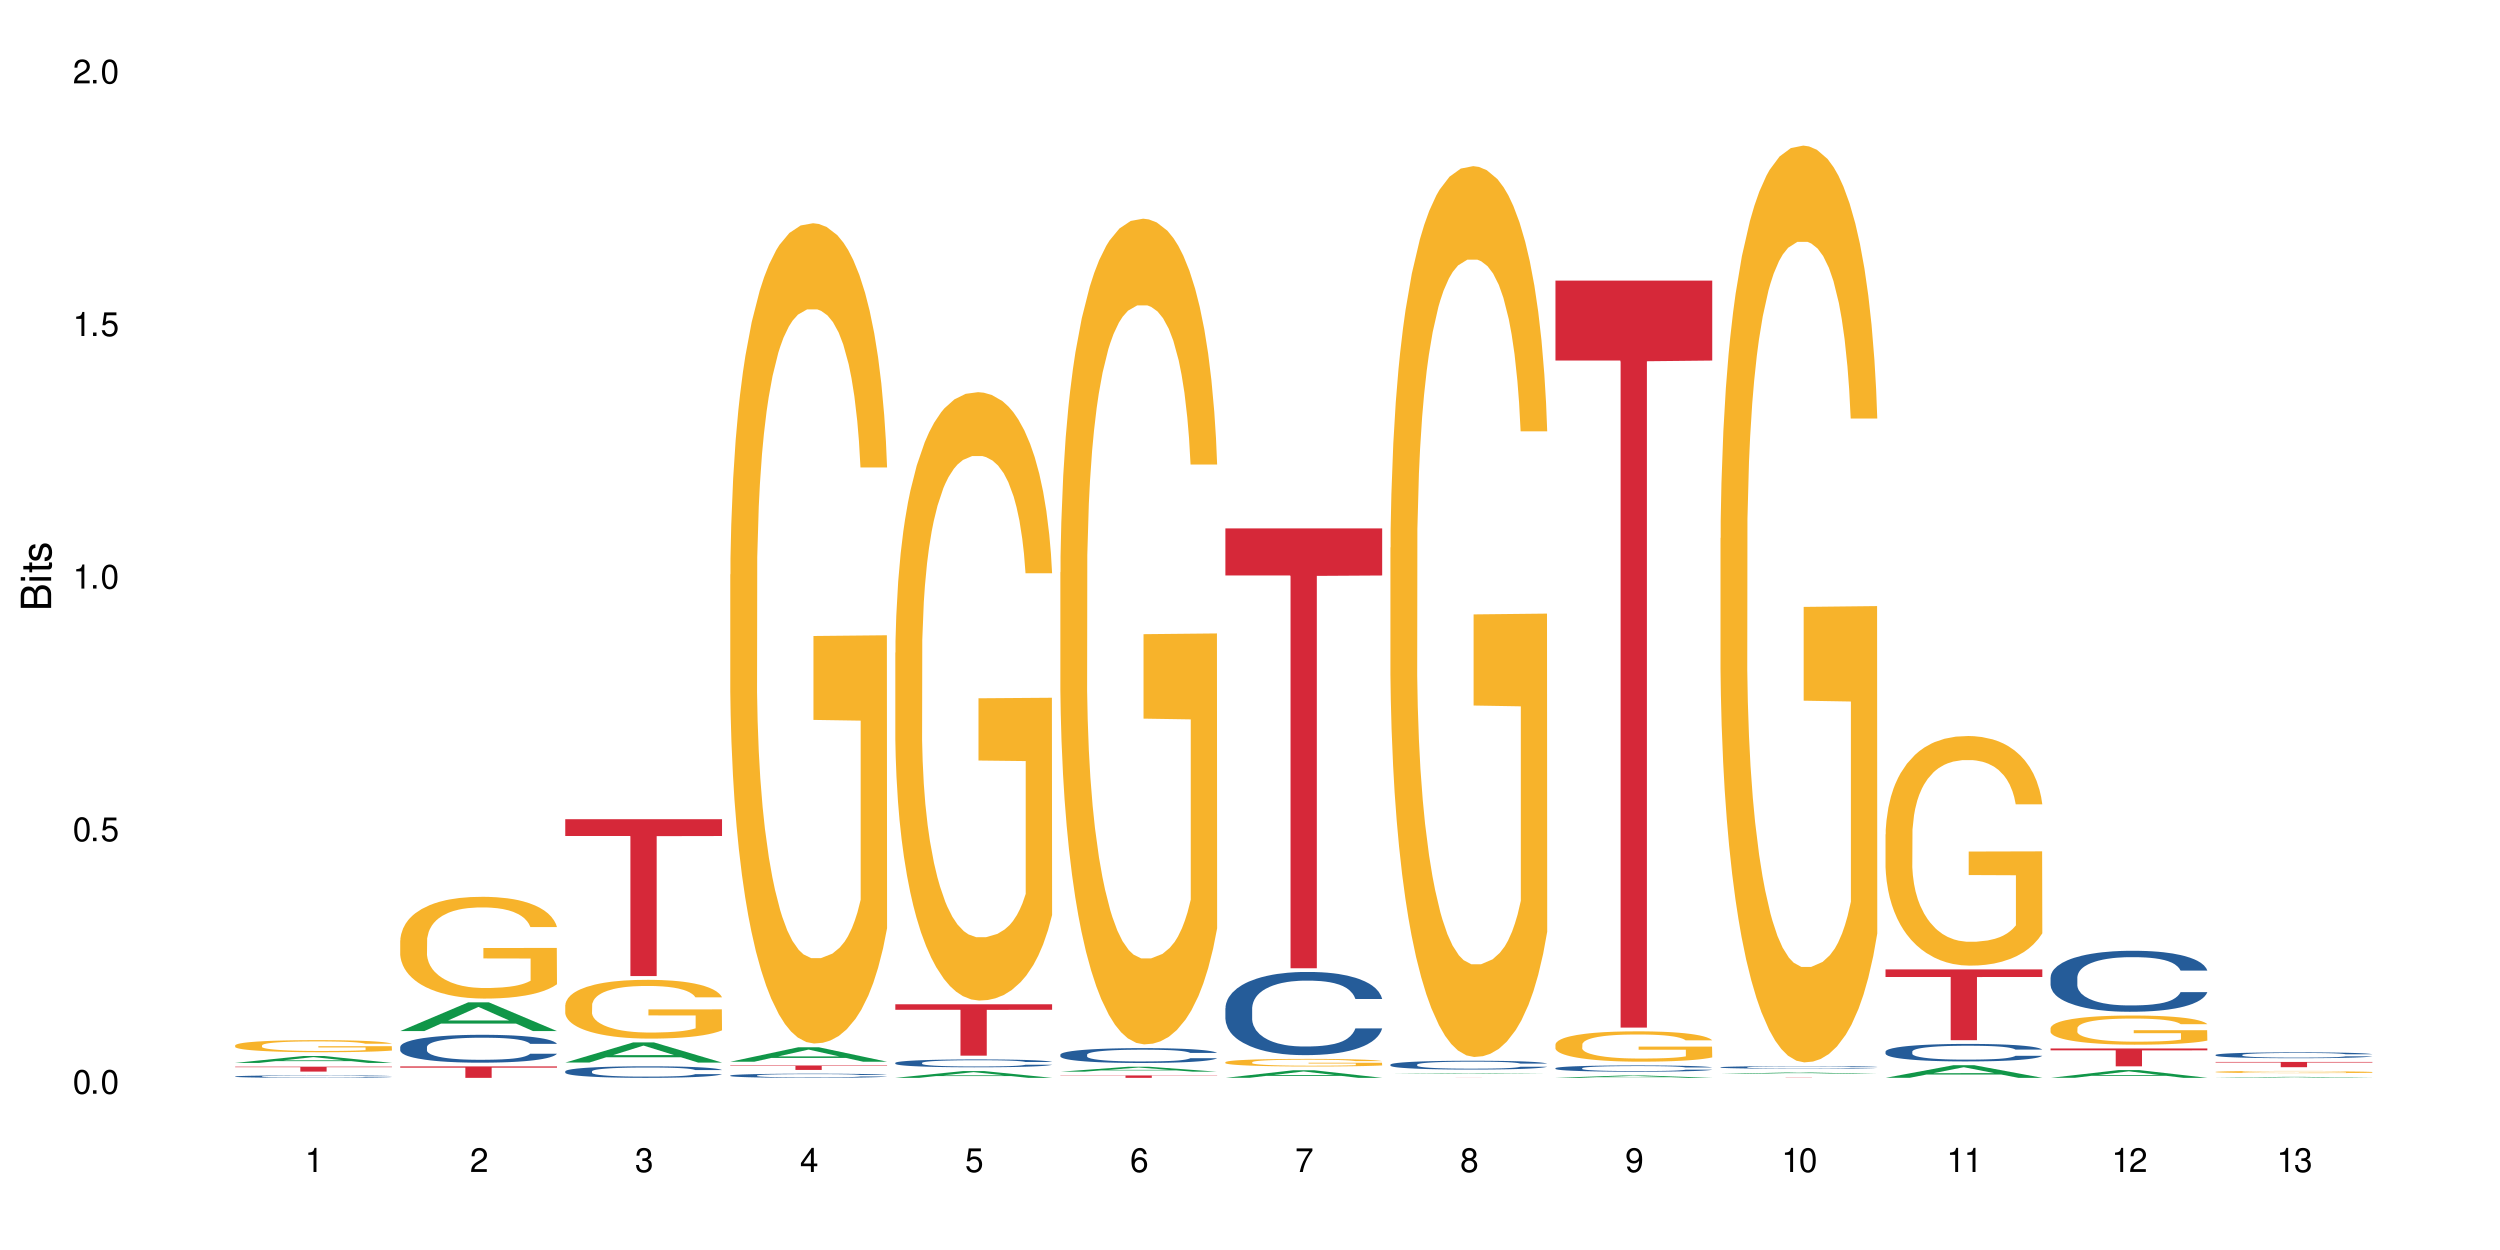 <?xml version="1.0" encoding="UTF-8"?>
<svg xmlns="http://www.w3.org/2000/svg" xmlns:xlink="http://www.w3.org/1999/xlink" width="720" height="360" viewBox="0 0 720 360">
<defs>
<g>
<g id="glyph-0-0">
</g>
<g id="glyph-0-1">
<path d="M 2.641 -6.938 C 2 -6.938 1.422 -6.656 1.078 -6.172 C 0.641 -5.562 0.406 -4.641 0.406 -3.359 C 0.406 -1.016 1.188 0.219 2.641 0.219 C 4.078 0.219 4.859 -1.016 4.859 -3.297 C 4.859 -4.641 4.656 -5.547 4.203 -6.172 C 3.844 -6.656 3.281 -6.938 2.641 -6.938 Z M 2.641 -6.188 C 3.547 -6.188 4 -5.25 4 -3.375 C 4 -1.406 3.562 -0.484 2.625 -0.484 C 1.734 -0.484 1.281 -1.438 1.281 -3.344 C 1.281 -5.25 1.734 -6.188 2.641 -6.188 Z M 2.641 -6.188 "/>
</g>
<g id="glyph-0-2">
<path d="M 1.828 -1 L 0.828 -1 L 0.828 0 L 1.828 0 Z M 1.828 -1 "/>
</g>
<g id="glyph-0-3">
<path d="M 4.562 -6.797 L 1.062 -6.797 L 0.547 -3.094 L 1.328 -3.094 C 1.719 -3.562 2.047 -3.734 2.578 -3.734 C 3.484 -3.734 4.062 -3.109 4.062 -2.094 C 4.062 -1.125 3.484 -0.531 2.578 -0.531 C 1.828 -0.531 1.375 -0.906 1.188 -1.672 L 0.328 -1.672 C 0.453 -1.109 0.547 -0.844 0.75 -0.594 C 1.125 -0.078 1.828 0.219 2.594 0.219 C 3.969 0.219 4.922 -0.781 4.922 -2.219 C 4.922 -3.562 4.031 -4.484 2.719 -4.484 C 2.25 -4.484 1.859 -4.359 1.469 -4.062 L 1.734 -5.969 L 4.562 -5.969 Z M 4.562 -6.797 "/>
</g>
<g id="glyph-0-4">
<path d="M 2.484 -4.938 L 2.484 0 L 3.328 0 L 3.328 -6.938 L 2.766 -6.938 C 2.469 -5.875 2.281 -5.734 0.984 -5.562 L 0.984 -4.938 Z M 2.484 -4.938 "/>
</g>
<g id="glyph-0-5">
<path d="M 4.859 -0.828 L 1.281 -0.828 C 1.359 -1.406 1.672 -1.781 2.5 -2.281 L 3.469 -2.828 C 4.406 -3.344 4.906 -4.062 4.906 -4.906 C 4.906 -5.484 4.672 -6.031 4.266 -6.406 C 3.859 -6.766 3.375 -6.938 2.719 -6.938 C 1.859 -6.938 1.219 -6.625 0.844 -6.031 C 0.609 -5.672 0.5 -5.234 0.484 -4.531 L 1.328 -4.531 C 1.359 -5.016 1.406 -5.281 1.531 -5.516 C 1.75 -5.938 2.188 -6.203 2.703 -6.203 C 3.469 -6.203 4.031 -5.641 4.031 -4.891 C 4.031 -4.344 3.719 -3.859 3.125 -3.516 L 2.234 -3 C 0.812 -2.172 0.406 -1.531 0.328 -0.016 L 4.859 -0.016 Z M 4.859 -0.828 "/>
</g>
<g id="glyph-0-6">
<path d="M 2.125 -3.188 L 2.578 -3.188 C 3.5 -3.188 3.984 -2.766 3.984 -1.922 C 3.984 -1.062 3.469 -0.531 2.594 -0.531 C 1.656 -0.531 1.203 -1 1.156 -2.016 L 0.312 -2.016 C 0.344 -1.453 0.438 -1.094 0.609 -0.781 C 0.953 -0.109 1.625 0.219 2.547 0.219 C 3.953 0.219 4.859 -0.625 4.859 -1.938 C 4.859 -2.828 4.516 -3.297 3.703 -3.594 C 4.344 -3.844 4.656 -4.328 4.656 -5.031 C 4.656 -6.219 3.875 -6.938 2.578 -6.938 C 1.203 -6.938 0.484 -6.172 0.453 -4.703 L 1.297 -4.703 C 1.312 -5.125 1.344 -5.359 1.453 -5.578 C 1.641 -5.969 2.062 -6.203 2.594 -6.203 C 3.344 -6.203 3.797 -5.75 3.797 -5 C 3.797 -4.516 3.609 -4.219 3.25 -4.047 C 3.016 -3.953 2.703 -3.922 2.125 -3.906 Z M 2.125 -3.188 "/>
</g>
<g id="glyph-0-7">
<path d="M 3.141 -1.672 L 3.141 0 L 3.984 0 L 3.984 -1.672 L 4.984 -1.672 L 4.984 -2.438 L 3.984 -2.438 L 3.984 -6.938 L 3.359 -6.938 L 0.266 -2.578 L 0.266 -1.672 Z M 3.141 -2.438 L 1 -2.438 L 3.141 -5.5 Z M 3.141 -2.438 "/>
</g>
<g id="glyph-0-8">
<path d="M 4.781 -5.125 C 4.609 -6.266 3.891 -6.938 2.844 -6.938 C 2.094 -6.938 1.422 -6.578 1.031 -5.953 C 0.594 -5.266 0.406 -4.422 0.406 -3.172 C 0.406 -2 0.578 -1.25 0.984 -0.641 C 1.359 -0.078 1.953 0.219 2.703 0.219 C 3.984 0.219 4.922 -0.75 4.922 -2.094 C 4.922 -3.375 4.062 -4.281 2.844 -4.281 C 2.172 -4.281 1.641 -4.031 1.281 -3.516 C 1.281 -5.234 1.828 -6.188 2.797 -6.188 C 3.391 -6.188 3.797 -5.797 3.938 -5.125 Z M 2.734 -3.531 C 3.547 -3.531 4.062 -2.953 4.062 -2.031 C 4.062 -1.156 3.484 -0.531 2.703 -0.531 C 1.922 -0.531 1.328 -1.188 1.328 -2.078 C 1.328 -2.938 1.906 -3.531 2.734 -3.531 Z M 2.734 -3.531 "/>
</g>
<g id="glyph-0-9">
<path d="M 4.984 -6.797 L 0.438 -6.797 L 0.438 -5.969 L 4.109 -5.969 C 2.5 -3.656 1.828 -2.234 1.328 0 L 2.219 0 C 2.594 -2.172 3.453 -4.047 4.984 -6.094 Z M 4.984 -6.797 "/>
</g>
<g id="glyph-0-10">
<path d="M 3.75 -3.656 C 4.469 -4.094 4.688 -4.438 4.688 -5.078 C 4.688 -6.172 3.844 -6.938 2.641 -6.938 C 1.438 -6.938 0.594 -6.172 0.594 -5.094 C 0.594 -4.438 0.812 -4.094 1.516 -3.656 C 0.734 -3.266 0.359 -2.703 0.359 -1.922 C 0.359 -0.656 1.281 0.219 2.641 0.219 C 3.984 0.219 4.922 -0.656 4.922 -1.922 C 4.922 -2.703 4.531 -3.266 3.75 -3.656 Z M 2.641 -6.188 C 3.359 -6.188 3.812 -5.75 3.812 -5.062 C 3.812 -4.406 3.344 -3.984 2.641 -3.984 C 1.922 -3.984 1.453 -4.406 1.453 -5.078 C 1.453 -5.75 1.922 -6.188 2.641 -6.188 Z M 2.641 -3.266 C 3.484 -3.266 4.062 -2.719 4.062 -1.906 C 4.062 -1.078 3.484 -0.531 2.625 -0.531 C 1.797 -0.531 1.219 -1.094 1.219 -1.906 C 1.219 -2.719 1.781 -3.266 2.641 -3.266 Z M 2.641 -3.266 "/>
</g>
<g id="glyph-0-11">
<path d="M 0.516 -1.578 C 0.672 -0.453 1.406 0.219 2.438 0.219 C 3.188 0.219 3.859 -0.141 4.266 -0.766 C 4.688 -1.453 4.891 -2.297 4.891 -3.547 C 4.891 -4.719 4.703 -5.453 4.312 -6.078 C 3.938 -6.641 3.344 -6.938 2.594 -6.938 C 1.297 -6.938 0.359 -5.969 0.359 -4.625 C 0.359 -3.344 1.234 -2.453 2.453 -2.453 C 3.094 -2.453 3.578 -2.672 4.016 -3.203 C 4 -1.484 3.469 -0.531 2.5 -0.531 C 1.906 -0.531 1.484 -0.906 1.359 -1.578 Z M 2.578 -6.203 C 3.375 -6.203 3.969 -5.531 3.969 -4.641 C 3.969 -3.797 3.391 -3.188 2.547 -3.188 C 1.734 -3.188 1.234 -3.766 1.234 -4.688 C 1.234 -5.562 1.797 -6.203 2.578 -6.203 Z M 2.578 -6.203 "/>
</g>
<g id="glyph-1-0">
</g>
<g id="glyph-1-1">
<path d="M 0 -0.953 L 0 -4.891 C 0 -5.719 -0.234 -6.344 -0.734 -6.797 C -1.188 -7.234 -1.812 -7.469 -2.5 -7.469 C -3.547 -7.469 -4.188 -7 -4.625 -5.875 C -4.984 -6.688 -5.625 -7.094 -6.531 -7.094 C -7.172 -7.094 -7.734 -6.859 -8.141 -6.391 C -8.562 -5.922 -8.75 -5.344 -8.75 -4.5 L -8.75 -0.953 Z M -4.984 -2.062 L -7.766 -2.062 L -7.766 -4.219 C -7.766 -4.844 -7.688 -5.203 -7.453 -5.5 C -7.219 -5.812 -6.859 -5.969 -6.375 -5.969 C -5.891 -5.969 -5.531 -5.812 -5.297 -5.5 C -5.062 -5.203 -4.984 -4.844 -4.984 -4.219 Z M -0.984 -2.062 L -4 -2.062 L -4 -4.781 C -4 -5.766 -3.438 -6.359 -2.484 -6.359 C -1.547 -6.359 -0.984 -5.766 -0.984 -4.781 Z M -0.984 -2.062 "/>
</g>
<g id="glyph-1-2">
<path d="M -6.281 -1.797 L -6.281 -0.797 L 0 -0.797 L 0 -1.797 Z M -8.75 -1.797 L -8.75 -0.797 L -7.484 -0.797 L -7.484 -1.797 Z M -8.75 -1.797 "/>
</g>
<g id="glyph-1-3">
<path d="M -6.281 -3.047 L -6.281 -2.016 L -8.016 -2.016 L -8.016 -1.016 L -6.281 -1.016 L -6.281 -0.172 L -5.469 -0.172 L -5.469 -1.016 L -0.719 -1.016 C -0.078 -1.016 0.281 -1.453 0.281 -2.234 C 0.281 -2.5 0.25 -2.719 0.188 -3.047 L -0.641 -3.047 C -0.609 -2.906 -0.594 -2.766 -0.594 -2.562 C -0.594 -2.141 -0.719 -2.016 -1.156 -2.016 L -5.469 -2.016 L -5.469 -3.047 Z M -6.281 -3.047 "/>
</g>
<g id="glyph-1-4">
<path d="M -4.531 -5.25 C -5.766 -5.25 -6.469 -4.422 -6.469 -2.969 C -6.469 -1.516 -5.719 -0.562 -4.547 -0.562 C -3.562 -0.562 -3.094 -1.062 -2.734 -2.562 L -2.516 -3.484 C -2.344 -4.188 -2.094 -4.469 -1.641 -4.469 C -1.047 -4.469 -0.641 -3.875 -0.641 -3 C -0.641 -2.453 -0.797 -2 -1.062 -1.75 C -1.25 -1.594 -1.422 -1.531 -1.875 -1.469 L -1.875 -0.406 C -0.422 -0.453 0.281 -1.266 0.281 -2.922 C 0.281 -4.5 -0.5 -5.516 -1.719 -5.516 C -2.656 -5.516 -3.172 -4.984 -3.469 -3.734 L -3.703 -2.766 C -3.891 -1.953 -4.156 -1.609 -4.594 -1.609 C -5.188 -1.609 -5.547 -2.125 -5.547 -2.938 C -5.547 -3.75 -5.203 -4.172 -4.531 -4.203 Z M -4.531 -5.25 "/>
</g>
</g>
</defs>
<rect x="-72" y="-36" width="864" height="432" fill="rgb(100%, 100%, 100%)" fill-opacity="1"/>
<path fill-rule="nonzero" fill="rgb(6.275%, 58.824%, 28.235%)" fill-opacity="1" d="M 67.73 306.117 L 67.777 306.113 L 87.316 304.125 L 93.25 304.125 L 112.883 306.117 L 105.984 306.117 L 101.066 305.598 L 79.5 305.598 L 74.676 306.117 L 67.73 306.117 L 81.574 305.383 L 99.086 305.379 L 90.355 304.449 L 90.258 304.449 L 90.164 304.453 L 81.527 305.379 L 81.574 305.383 Z M 67.73 306.117 "/>
<path fill-rule="nonzero" fill="rgb(14.51%, 36.078%, 60%)" fill-opacity="1" d="M 67.73 310.016 L 67.785 310.016 L 67.785 310 L 67.953 309.973 L 68.336 309.941 L 68.723 309.922 L 69.715 309.883 L 71.09 309.844 L 72.523 309.816 L 73.566 309.801 L 74.504 309.785 L 76.652 309.762 L 78.027 309.75 L 79.516 309.738 L 81.332 309.727 L 82.652 309.723 L 85.629 309.711 L 87.828 309.707 L 89.535 309.703 L 93.227 309.703 L 95.43 309.707 L 97.027 309.711 L 98.789 309.715 L 100.273 309.723 L 102.863 309.734 L 105.176 309.754 L 106.223 309.766 L 107.875 309.785 L 109.141 309.805 L 110.02 309.82 L 111.012 309.844 L 111.895 309.875 L 112.555 309.906 L 112.883 309.938 L 105.176 309.938 L 104.789 309.91 L 104.348 309.891 L 103.523 309.863 L 102.699 309.844 L 101.543 309.824 L 100.496 309.812 L 99.062 309.801 L 97.797 309.793 L 96.477 309.785 L 95.207 309.781 L 92.785 309.777 L 89.977 309.777 L 88.93 309.781 L 86.785 309.785 L 85.629 309.789 L 83.977 309.797 L 82.82 309.809 L 81.441 309.82 L 80.508 309.832 L 79.352 309.848 L 78.523 309.863 L 77.586 309.887 L 77.035 309.902 L 76.543 309.918 L 76.102 309.941 L 75.77 309.965 L 75.551 309.988 L 75.441 310.012 L 75.441 310.113 L 75.551 310.137 L 75.824 310.164 L 76.543 310.203 L 77.586 310.238 L 78.801 310.266 L 79.957 310.285 L 80.617 310.293 L 81.496 310.305 L 82.875 310.316 L 84.855 310.332 L 86.012 310.336 L 87.773 310.34 L 89.594 310.344 L 92.016 310.344 L 94.164 310.34 L 95.594 310.336 L 97.082 310.332 L 99.117 310.32 L 100.383 310.312 L 101.484 310.297 L 102.312 310.285 L 102.863 310.277 L 103.688 310.254 L 104.348 310.234 L 104.844 310.211 L 105.176 310.188 L 112.883 310.188 L 112.555 310.215 L 112.059 310.238 L 111.562 310.258 L 110.793 310.281 L 109.91 310.301 L 108.645 310.324 L 107.598 310.34 L 106.223 310.355 L 104.957 310.367 L 103.578 310.379 L 101.543 310.395 L 100.219 310.398 L 98.789 310.406 L 97.082 310.41 L 94.934 310.414 L 92.621 310.418 L 88.16 310.418 L 86.453 310.414 L 84.195 310.41 L 81.387 310.398 L 79.352 310.383 L 77.754 310.371 L 76.375 310.359 L 74.836 310.34 L 72.852 310.312 L 71.641 310.289 L 70.816 310.273 L 69.879 310.246 L 69.219 310.223 L 68.445 310.188 L 67.895 310.141 L 67.73 310.105 Z M 67.73 310.016 "/>
<path fill-rule="nonzero" fill="rgb(96.863%, 70.196%, 16.863%)" fill-opacity="1" d="M 67.73 301.055 L 67.785 301.051 L 67.785 300.984 L 68.008 300.844 L 68.559 300.645 L 69.273 300.484 L 70.043 300.355 L 70.539 300.289 L 71.367 300.195 L 72.082 300.125 L 73.898 299.98 L 76.211 299.848 L 77.477 299.789 L 78.91 299.734 L 80.945 299.676 L 81.883 299.652 L 84.746 299.602 L 87.996 299.57 L 91.574 299.559 L 93.227 299.562 L 95.484 299.574 L 98.566 299.609 L 100.328 299.645 L 101.707 299.676 L 103.137 299.715 L 104.898 299.781 L 106.551 299.855 L 107.875 299.934 L 109.195 300.027 L 110.297 300.129 L 111.234 300.242 L 112.059 300.375 L 112.555 300.488 L 112.883 300.598 L 105.23 300.598 L 104.789 300.488 L 104.293 300.402 L 103.469 300.297 L 102.641 300.219 L 101.816 300.16 L 100.273 300.074 L 98.953 300.023 L 97.301 299.98 L 95.703 299.953 L 93.887 299.934 L 92.785 299.926 L 89.867 299.926 L 87.223 299.949 L 85.684 299.973 L 84.582 300 L 83.039 300.047 L 82.102 300.086 L 81.551 300.109 L 79.902 300.211 L 78.801 300.297 L 78.195 300.359 L 77.422 300.453 L 76.871 300.539 L 76.266 300.668 L 75.938 300.762 L 75.496 300.98 L 75.441 301.555 L 75.605 301.672 L 75.938 301.805 L 76.375 301.918 L 77.035 302.039 L 77.699 302.133 L 78.855 302.258 L 79.844 302.34 L 80.617 302.395 L 82.102 302.48 L 82.707 302.508 L 84.141 302.566 L 85.629 302.609 L 87.445 302.648 L 88.82 302.668 L 91.023 302.684 L 93.832 302.684 L 97.137 302.664 L 99.227 302.637 L 100.66 302.613 L 101.598 302.59 L 102.754 302.555 L 103.578 302.523 L 104.348 302.488 L 105.285 302.434 L 105.285 301.672 L 91.684 301.672 L 91.684 301.312 L 112.828 301.312 L 112.883 302.555 L 111.727 302.641 L 110.297 302.723 L 108.918 302.789 L 107.488 302.844 L 105.449 302.902 L 103.797 302.941 L 101.266 302.984 L 98.953 303.016 L 96.531 303.031 L 94.383 303.043 L 91.852 303.047 L 89.594 303.039 L 87.168 303.02 L 85.242 302.996 L 83.48 302.961 L 81.719 302.922 L 79.516 302.855 L 78.082 302.801 L 76.598 302.734 L 75.109 302.652 L 73.789 302.566 L 72.906 302.5 L 72.027 302.426 L 71.09 302.328 L 70.207 302.223 L 69.547 302.121 L 68.941 302.012 L 68.5 301.906 L 68.062 301.762 L 67.84 301.648 L 67.73 301.551 Z M 67.73 301.055 "/>
<path fill-rule="nonzero" fill="rgb(83.922%, 15.686%, 22.353%)" fill-opacity="1" d="M 67.73 307.195 L 112.883 307.195 L 112.883 307.348 L 94.066 307.352 L 94.066 308.625 L 86.496 308.625 L 86.496 307.352 L 86.387 307.348 L 67.73 307.348 Z M 67.73 307.195 "/>
<path fill-rule="nonzero" fill="rgb(6.275%, 58.824%, 28.235%)" fill-opacity="1" d="M 115.262 296.945 L 115.309 296.938 L 134.848 288.672 L 140.781 288.672 L 160.414 296.953 L 153.516 296.953 L 148.598 294.789 L 127.031 294.789 L 122.207 296.945 L 115.262 296.945 L 129.105 293.895 L 146.617 293.887 L 137.887 290.023 L 137.789 290.016 L 137.691 290.039 L 129.059 293.887 L 129.105 293.895 Z M 115.262 296.945 "/>
<path fill-rule="nonzero" fill="rgb(14.51%, 36.078%, 60%)" fill-opacity="1" d="M 115.262 301.52 L 115.316 301.512 L 115.316 301.336 L 115.48 301.059 L 115.867 300.707 L 116.254 300.465 L 117.242 300.031 L 118.621 299.613 L 120.051 299.293 L 121.098 299.102 L 122.035 298.953 L 124.184 298.684 L 125.559 298.543 L 127.047 298.418 L 128.863 298.293 L 130.184 298.219 L 133.156 298.102 L 135.359 298.051 L 137.066 298.031 L 140.758 298.031 L 142.961 298.059 L 144.555 298.098 L 146.316 298.156 L 147.805 298.219 L 150.395 298.383 L 152.707 298.586 L 153.75 298.703 L 155.402 298.934 L 156.672 299.152 L 157.551 299.344 L 158.543 299.613 L 159.422 299.945 L 160.086 300.316 L 160.414 300.633 L 152.707 300.633 L 152.32 300.34 L 151.879 300.113 L 151.055 299.812 L 150.227 299.598 L 149.07 299.387 L 148.023 299.246 L 146.594 299.109 L 145.328 299.02 L 144.004 298.953 L 142.738 298.91 L 140.316 298.867 L 137.508 298.867 L 136.461 298.879 L 134.312 298.938 L 133.156 298.992 L 131.504 299.094 L 130.348 299.188 L 128.973 299.336 L 128.035 299.461 L 126.879 299.652 L 126.055 299.82 L 125.117 300.062 L 124.566 300.246 L 124.07 300.449 L 123.633 300.691 L 123.301 300.949 L 123.082 301.219 L 122.969 301.484 L 122.969 302.621 L 123.082 302.883 L 123.355 303.191 L 124.07 303.641 L 125.117 304.027 L 126.328 304.336 L 127.484 304.555 L 128.145 304.66 L 129.027 304.777 L 130.402 304.922 L 132.387 305.07 L 133.543 305.129 L 135.305 305.188 L 137.121 305.215 L 139.547 305.215 L 141.691 305.188 L 143.125 305.152 L 144.609 305.094 L 146.648 304.969 L 147.914 304.852 L 149.016 304.711 L 149.844 304.57 L 150.395 304.453 L 151.219 304.227 L 151.879 303.977 L 152.375 303.719 L 152.707 303.473 L 160.414 303.473 L 160.086 303.766 L 159.59 304.051 L 159.094 304.262 L 158.324 304.52 L 157.441 304.746 L 156.176 305.004 L 155.129 305.172 L 153.75 305.355 L 152.484 305.496 L 151.109 305.621 L 149.07 305.766 L 147.75 305.84 L 146.316 305.906 L 144.609 305.965 L 142.465 306.016 L 140.152 306.047 L 138.004 306.051 L 135.691 306.039 L 133.984 306.008 L 131.727 305.941 L 128.918 305.812 L 126.879 305.672 L 125.281 305.531 L 123.906 305.387 L 122.363 305.188 L 120.383 304.863 L 119.172 304.617 L 118.344 304.41 L 117.41 304.125 L 116.746 303.867 L 115.977 303.457 L 115.426 302.938 L 115.262 302.531 Z M 115.262 301.52 "/>
<path fill-rule="nonzero" fill="rgb(96.863%, 70.196%, 16.863%)" fill-opacity="1" d="M 115.262 270.832 L 115.316 270.809 L 115.316 270.27 L 115.535 269.066 L 116.086 267.406 L 116.805 266.043 L 117.574 264.973 L 118.07 264.41 L 118.895 263.605 L 119.609 263.016 L 121.43 261.812 L 123.742 260.688 L 125.008 260.207 L 126.438 259.75 L 128.477 259.242 L 129.414 259.055 L 132.277 258.625 L 135.523 258.359 L 139.105 258.277 L 140.758 258.305 L 143.016 258.414 L 146.098 258.707 L 147.859 258.973 L 149.238 259.242 L 150.668 259.59 L 152.43 260.125 L 154.082 260.77 L 155.402 261.41 L 156.727 262.215 L 157.828 263.07 L 158.762 264.008 L 159.59 265.133 L 160.086 266.07 L 160.414 267.004 L 152.762 267.004 L 152.32 266.07 L 151.824 265.344 L 151 264.461 L 150.172 263.82 L 149.348 263.312 L 147.805 262.613 L 146.484 262.188 L 144.832 261.812 L 143.234 261.57 L 141.418 261.41 L 140.316 261.355 L 137.398 261.355 L 134.754 261.543 L 133.211 261.758 L 132.109 261.973 L 130.57 262.375 L 129.633 262.695 L 129.082 262.91 L 127.43 263.738 L 126.328 264.488 L 125.723 264.996 L 124.953 265.801 L 124.402 266.523 L 123.797 267.594 L 123.465 268.398 L 123.023 270.219 L 122.969 275.035 L 123.137 276.055 L 123.465 277.152 L 123.906 278.113 L 124.566 279.133 L 125.227 279.91 L 126.383 280.953 L 127.375 281.648 L 128.145 282.105 L 129.633 282.828 L 130.238 283.066 L 131.672 283.551 L 133.156 283.926 L 134.973 284.246 L 136.352 284.406 L 138.555 284.539 L 141.363 284.539 L 144.668 284.379 L 146.758 284.164 L 148.191 283.949 L 149.125 283.762 L 150.281 283.469 L 151.109 283.203 L 151.879 282.906 L 152.816 282.453 L 152.816 276.055 L 139.215 276.027 L 139.215 273.027 L 160.359 273.004 L 160.414 283.469 L 159.258 284.191 L 157.828 284.887 L 156.449 285.422 L 155.02 285.879 L 152.98 286.387 L 151.328 286.707 L 148.797 287.082 L 146.484 287.324 L 144.059 287.484 L 141.914 287.566 L 139.379 287.594 L 137.121 287.539 L 134.699 287.379 L 132.773 287.164 L 131.012 286.895 L 129.246 286.547 L 127.047 285.984 L 125.613 285.531 L 124.125 284.969 L 122.641 284.301 L 121.316 283.578 L 120.438 283.016 L 119.555 282.371 L 118.621 281.57 L 117.738 280.66 L 117.078 279.828 L 116.473 278.891 L 116.031 278.008 L 115.59 276.805 L 115.371 275.84 L 115.262 275.008 Z M 115.262 270.832 "/>
<path fill-rule="nonzero" fill="rgb(83.922%, 15.686%, 22.353%)" fill-opacity="1" d="M 115.262 307.129 L 160.414 307.129 L 160.414 307.484 L 141.598 307.484 L 141.598 310.418 L 134.023 310.418 L 134.023 307.488 L 133.914 307.484 L 115.262 307.484 Z M 115.262 307.129 "/>
<path fill-rule="nonzero" fill="rgb(6.275%, 58.824%, 28.235%)" fill-opacity="1" d="M 162.793 306.012 L 162.84 306.008 L 182.379 300.203 L 188.312 300.203 L 207.945 306.02 L 201.047 306.02 L 196.125 304.5 L 174.562 304.5 L 169.738 306.012 L 162.793 306.012 L 176.637 303.871 L 194.148 303.867 L 185.418 301.152 L 185.32 301.148 L 185.223 301.164 L 176.59 303.867 L 176.637 303.871 Z M 162.793 306.012 "/>
<path fill-rule="nonzero" fill="rgb(14.51%, 36.078%, 60%)" fill-opacity="1" d="M 162.793 308.543 L 162.848 308.539 L 162.848 308.465 L 163.012 308.352 L 163.398 308.207 L 163.781 308.105 L 164.773 307.926 L 166.148 307.754 L 167.582 307.621 L 168.629 307.539 L 169.562 307.48 L 171.711 307.367 L 173.09 307.309 L 174.574 307.258 L 176.391 307.207 L 177.715 307.176 L 180.688 307.129 L 182.891 307.105 L 184.598 307.098 L 188.285 307.098 L 190.488 307.109 L 192.086 307.125 L 193.848 307.148 L 195.336 307.176 L 197.922 307.242 L 200.234 307.328 L 201.281 307.375 L 202.934 307.469 L 204.199 307.562 L 205.082 307.641 L 206.074 307.754 L 206.953 307.891 L 207.613 308.043 L 207.945 308.176 L 200.234 308.176 L 199.852 308.055 L 199.41 307.961 L 198.582 307.836 L 197.758 307.746 L 196.602 307.66 L 195.555 307.602 L 194.125 307.543 L 192.855 307.508 L 191.535 307.48 L 190.27 307.461 L 187.848 307.441 L 185.039 307.441 L 183.992 307.449 L 181.844 307.473 L 180.688 307.496 L 179.035 307.539 L 177.879 307.578 L 176.504 307.637 L 175.566 307.688 L 174.41 307.77 L 173.586 307.836 L 172.648 307.938 L 172.098 308.016 L 171.602 308.098 L 171.16 308.199 L 170.832 308.305 L 170.609 308.418 L 170.5 308.527 L 170.5 308.996 L 170.609 309.105 L 170.887 309.234 L 171.602 309.418 L 172.648 309.582 L 173.859 309.707 L 175.016 309.797 L 175.676 309.84 L 176.559 309.891 L 177.934 309.949 L 179.918 310.012 L 181.074 310.035 L 182.836 310.059 L 184.652 310.07 L 187.074 310.07 L 189.223 310.059 L 190.656 310.043 L 192.141 310.02 L 194.18 309.969 L 195.445 309.922 L 196.547 309.863 L 197.371 309.805 L 197.922 309.758 L 198.75 309.664 L 199.41 309.559 L 199.906 309.453 L 200.234 309.348 L 207.945 309.348 L 207.613 309.473 L 207.117 309.59 L 206.625 309.676 L 205.852 309.785 L 204.973 309.879 L 203.703 309.984 L 202.66 310.055 L 201.281 310.129 L 200.016 310.188 L 198.641 310.238 L 196.602 310.301 L 195.281 310.328 L 193.848 310.355 L 192.141 310.383 L 189.992 310.402 L 187.68 310.414 L 185.535 310.418 L 183.219 310.41 L 181.512 310.398 L 179.254 310.371 L 176.449 310.316 L 174.41 310.262 L 172.812 310.203 L 171.438 310.141 L 169.895 310.059 L 167.914 309.926 L 166.699 309.824 L 165.875 309.738 L 164.938 309.621 L 164.277 309.512 L 163.508 309.344 L 162.957 309.129 L 162.793 308.961 Z M 162.793 308.543 "/>
<path fill-rule="nonzero" fill="rgb(96.863%, 70.196%, 16.863%)" fill-opacity="1" d="M 162.793 289.441 L 162.848 289.426 L 162.848 289.117 L 163.066 288.422 L 163.617 287.461 L 164.332 286.672 L 165.105 286.055 L 165.602 285.73 L 166.426 285.266 L 167.141 284.926 L 168.957 284.227 L 171.27 283.578 L 172.539 283.301 L 173.969 283.039 L 176.008 282.742 L 176.941 282.637 L 179.805 282.387 L 183.055 282.234 L 186.633 282.188 L 188.285 282.203 L 190.543 282.266 L 193.629 282.434 L 195.391 282.59 L 196.766 282.742 L 198.199 282.945 L 199.961 283.254 L 201.613 283.625 L 202.934 283.996 L 204.254 284.461 L 205.355 284.957 L 206.293 285.496 L 207.117 286.145 L 207.613 286.688 L 207.945 287.23 L 200.289 287.23 L 199.852 286.688 L 199.355 286.27 L 198.527 285.758 L 197.703 285.387 L 196.875 285.094 L 195.336 284.691 L 194.012 284.445 L 192.363 284.227 L 190.766 284.09 L 188.949 283.996 L 187.848 283.965 L 184.926 283.965 L 182.285 284.074 L 180.742 284.199 L 179.641 284.32 L 178.098 284.555 L 177.164 284.738 L 176.613 284.863 L 174.961 285.344 L 173.859 285.773 L 173.254 286.07 L 172.484 286.531 L 171.934 286.949 L 171.328 287.57 L 170.996 288.035 L 170.555 289.086 L 170.5 291.871 L 170.664 292.457 L 170.996 293.094 L 171.438 293.648 L 172.098 294.238 L 172.758 294.684 L 173.914 295.289 L 174.906 295.691 L 175.676 295.953 L 177.164 296.371 L 177.77 296.512 L 179.199 296.789 L 180.688 297.004 L 182.504 297.191 L 183.883 297.285 L 186.082 297.363 L 188.891 297.363 L 192.195 297.27 L 194.289 297.145 L 195.719 297.02 L 196.656 296.914 L 197.812 296.742 L 198.641 296.59 L 199.41 296.418 L 200.348 296.156 L 200.348 292.457 L 186.746 292.441 L 186.746 290.711 L 207.891 290.695 L 207.945 296.742 L 206.789 297.16 L 205.355 297.562 L 203.98 297.871 L 202.547 298.137 L 200.512 298.43 L 198.859 298.613 L 196.324 298.832 L 194.012 298.969 L 191.59 299.062 L 189.441 299.109 L 186.91 299.125 L 184.652 299.094 L 182.23 299 L 180.301 298.879 L 178.539 298.723 L 176.777 298.523 L 174.574 298.195 L 173.145 297.934 L 171.656 297.609 L 170.172 297.223 L 168.848 296.805 L 167.969 296.48 L 167.086 296.109 L 166.148 295.645 L 165.27 295.117 L 164.609 294.641 L 164.004 294.098 L 163.562 293.586 L 163.121 292.891 L 162.902 292.336 L 162.793 291.855 Z M 162.793 289.441 "/>
<path fill-rule="nonzero" fill="rgb(83.922%, 15.686%, 22.353%)" fill-opacity="1" d="M 162.793 235.938 L 207.945 235.938 L 207.945 240.773 L 189.125 240.812 L 189.125 281.109 L 181.555 281.109 L 181.555 240.855 L 181.445 240.773 L 162.793 240.773 Z M 162.793 235.938 "/>
<path fill-rule="nonzero" fill="rgb(6.275%, 58.824%, 28.235%)" fill-opacity="1" d="M 210.32 305.773 L 210.371 305.77 L 229.906 301.613 L 235.84 301.613 L 255.477 305.777 L 248.578 305.777 L 243.656 304.691 L 222.094 304.691 L 217.27 305.773 L 210.32 305.773 L 224.168 304.242 L 241.68 304.238 L 232.945 302.297 L 232.852 302.293 L 232.754 302.305 L 224.117 304.238 L 224.168 304.242 Z M 210.32 305.773 "/>
<path fill-rule="nonzero" fill="rgb(14.51%, 36.078%, 60%)" fill-opacity="1" d="M 210.32 309.742 L 210.375 309.738 L 210.375 309.715 L 210.543 309.672 L 210.926 309.621 L 211.312 309.582 L 212.305 309.52 L 213.68 309.457 L 215.113 309.406 L 216.16 309.379 L 217.094 309.355 L 219.242 309.316 L 220.617 309.297 L 222.105 309.277 L 223.922 309.258 L 225.246 309.246 L 228.219 309.23 L 230.422 309.223 L 232.129 309.219 L 235.816 309.219 L 238.02 309.223 L 239.617 309.23 L 241.379 309.238 L 242.863 309.246 L 245.453 309.273 L 247.766 309.301 L 248.812 309.32 L 250.465 309.355 L 251.73 309.387 L 252.613 309.414 L 253.602 309.457 L 254.484 309.504 L 255.145 309.562 L 255.477 309.609 L 247.766 309.609 L 247.379 309.562 L 246.941 309.531 L 246.113 309.484 L 245.289 309.453 L 244.133 309.422 L 243.086 309.402 L 241.652 309.379 L 240.387 309.367 L 239.066 309.355 L 237.801 309.352 L 235.375 309.344 L 232.566 309.344 L 231.523 309.348 L 229.375 309.355 L 228.219 309.363 L 226.566 309.379 L 225.41 309.391 L 224.031 309.414 L 223.098 309.434 L 221.941 309.461 L 221.113 309.488 L 220.18 309.523 L 219.629 309.551 L 219.133 309.582 L 218.691 309.617 L 218.359 309.656 L 218.141 309.695 L 218.031 309.734 L 218.031 309.906 L 218.141 309.945 L 218.418 309.992 L 219.133 310.059 L 220.18 310.117 L 221.391 310.16 L 222.547 310.195 L 223.207 310.211 L 224.086 310.227 L 225.465 310.25 L 227.445 310.27 L 228.602 310.281 L 230.367 310.289 L 232.184 310.293 L 234.605 310.293 L 236.754 310.289 L 238.184 310.285 L 239.672 310.273 L 241.707 310.258 L 242.977 310.238 L 244.078 310.219 L 244.902 310.195 L 245.453 310.18 L 246.277 310.145 L 246.941 310.109 L 247.438 310.07 L 247.766 310.031 L 255.477 310.031 L 255.145 310.074 L 254.648 310.117 L 254.152 310.152 L 253.383 310.188 L 252.5 310.223 L 251.234 310.262 L 250.188 310.285 L 248.812 310.312 L 247.547 310.336 L 246.168 310.352 L 244.133 310.375 L 242.809 310.387 L 241.379 310.395 L 239.672 310.406 L 237.523 310.414 L 235.211 310.418 L 233.062 310.418 L 230.75 310.414 L 229.043 310.41 L 226.785 310.402 L 223.977 310.383 L 221.941 310.359 L 220.344 310.34 L 218.965 310.316 L 217.426 310.289 L 215.441 310.242 L 214.23 310.203 L 213.406 310.172 L 212.469 310.129 L 211.809 310.09 L 211.039 310.031 L 210.488 309.953 L 210.32 309.891 Z M 210.32 309.742 "/>
<path fill-rule="nonzero" fill="rgb(96.863%, 70.196%, 16.863%)" fill-opacity="1" d="M 210.32 165.477 L 210.375 165.258 L 210.375 160.945 L 210.598 151.234 L 211.148 137.859 L 211.863 126.855 L 212.633 118.227 L 213.129 113.695 L 213.957 107.223 L 214.672 102.477 L 216.488 92.766 L 218.801 83.703 L 220.066 79.82 L 221.5 76.152 L 223.539 72.055 L 224.473 70.543 L 227.336 67.094 L 230.586 64.934 L 234.164 64.289 L 235.816 64.504 L 238.074 65.367 L 241.156 67.738 L 242.922 69.898 L 244.297 72.055 L 245.73 74.859 L 247.492 79.176 L 249.145 84.352 L 250.465 89.531 L 251.785 96.004 L 252.887 102.906 L 253.824 110.457 L 254.648 119.52 L 255.145 127.07 L 255.477 134.621 L 247.82 134.621 L 247.379 127.07 L 246.887 121.246 L 246.059 114.125 L 245.234 108.949 L 244.406 104.848 L 242.863 99.238 L 241.543 95.789 L 239.891 92.766 L 238.293 90.824 L 236.477 89.531 L 235.375 89.098 L 232.457 89.098 L 229.816 90.609 L 228.273 92.336 L 227.172 94.062 L 225.629 97.297 L 224.695 99.887 L 224.145 101.613 L 222.492 108.301 L 221.391 114.344 L 220.785 118.441 L 220.012 124.914 L 219.461 130.738 L 218.855 139.371 L 218.527 145.844 L 218.086 160.512 L 218.031 199.348 L 218.195 207.547 L 218.527 216.395 L 218.965 224.16 L 219.629 232.359 L 220.289 238.617 L 221.445 247.031 L 222.438 252.641 L 223.207 256.309 L 224.695 262.133 L 225.301 264.074 L 226.73 267.957 L 228.219 270.977 L 230.035 273.566 L 231.41 274.863 L 233.613 275.941 L 236.422 275.941 L 239.727 274.645 L 241.82 272.922 L 243.25 271.195 L 244.188 269.684 L 245.344 267.312 L 246.168 265.152 L 246.941 262.781 L 247.875 259.113 L 247.875 207.547 L 234.273 207.332 L 234.273 183.168 L 255.422 182.953 L 255.477 267.312 L 254.32 273.137 L 252.887 278.746 L 251.512 283.062 L 250.078 286.727 L 248.043 290.828 L 246.391 293.418 L 243.855 296.438 L 241.543 298.379 L 239.121 299.672 L 236.973 300.32 L 234.441 300.535 L 232.184 300.105 L 229.758 298.809 L 227.832 297.086 L 226.07 294.926 L 224.309 292.121 L 222.105 287.59 L 220.672 283.922 L 219.188 279.395 L 217.699 274 L 216.379 268.172 L 215.496 263.645 L 214.617 258.465 L 213.68 251.992 L 212.801 244.656 L 212.137 237.969 L 211.531 230.418 L 211.094 223.297 L 210.652 213.59 L 210.43 205.82 L 210.32 199.133 Z M 210.32 165.477 "/>
<path fill-rule="nonzero" fill="rgb(83.922%, 15.686%, 22.353%)" fill-opacity="1" d="M 210.32 306.855 L 255.477 306.855 L 255.477 306.992 L 236.656 306.996 L 236.656 308.141 L 229.086 308.141 L 229.086 306.996 L 228.977 306.992 L 210.32 306.992 Z M 210.32 306.855 "/>
<path fill-rule="nonzero" fill="rgb(6.275%, 58.824%, 28.235%)" fill-opacity="1" d="M 257.852 310.418 L 257.898 310.414 L 277.438 308.461 L 283.371 308.461 L 303.004 310.418 L 296.105 310.418 L 291.188 309.906 L 269.621 309.906 L 264.797 310.418 L 257.852 310.418 L 271.695 309.695 L 289.207 309.695 L 280.477 308.781 L 280.379 308.777 L 280.285 308.785 L 271.648 309.695 L 271.695 309.695 Z M 257.852 310.418 "/>
<path fill-rule="nonzero" fill="rgb(14.51%, 36.078%, 60%)" fill-opacity="1" d="M 257.852 306.102 L 257.906 306.098 L 257.906 306.047 L 258.07 305.969 L 258.457 305.871 L 258.844 305.801 L 259.832 305.68 L 261.211 305.559 L 262.641 305.469 L 263.688 305.414 L 264.625 305.375 L 266.773 305.297 L 268.148 305.258 L 269.637 305.223 L 271.453 305.188 L 272.773 305.168 L 275.746 305.133 L 277.949 305.117 L 279.656 305.113 L 283.348 305.113 L 285.551 305.121 L 287.145 305.133 L 288.91 305.148 L 290.395 305.168 L 292.984 305.211 L 295.297 305.27 L 296.344 305.305 L 297.996 305.367 L 299.262 305.43 L 300.141 305.484 L 301.133 305.559 L 302.016 305.652 L 302.676 305.758 L 303.004 305.848 L 295.297 305.848 L 294.91 305.766 L 294.469 305.703 L 293.645 305.617 L 292.816 305.555 L 291.66 305.496 L 290.617 305.457 L 289.184 305.418 L 287.918 305.391 L 286.598 305.375 L 285.328 305.363 L 282.906 305.348 L 280.098 305.348 L 279.051 305.352 L 276.902 305.371 L 275.746 305.383 L 274.098 305.414 L 272.941 305.441 L 271.562 305.48 L 270.625 305.516 L 269.469 305.57 L 268.645 305.617 L 267.707 305.688 L 267.156 305.738 L 266.66 305.797 L 266.223 305.867 L 265.891 305.938 L 265.672 306.016 L 265.562 306.09 L 265.562 306.41 L 265.672 306.484 L 265.945 306.574 L 266.66 306.699 L 267.707 306.809 L 268.918 306.895 L 270.074 306.957 L 270.738 306.988 L 271.617 307.02 L 272.996 307.062 L 274.977 307.102 L 276.133 307.121 L 277.895 307.137 L 279.711 307.145 L 282.137 307.145 L 284.281 307.137 L 285.715 307.125 L 287.203 307.109 L 289.238 307.074 L 290.504 307.043 L 291.605 307 L 292.434 306.961 L 292.984 306.93 L 293.809 306.863 L 294.469 306.793 L 294.965 306.723 L 295.297 306.652 L 303.004 306.652 L 302.676 306.734 L 302.18 306.816 L 301.684 306.875 L 300.914 306.949 L 300.031 307.012 L 298.766 307.086 L 297.719 307.133 L 296.344 307.184 L 295.074 307.223 L 293.699 307.258 L 291.66 307.301 L 290.34 307.32 L 288.91 307.34 L 287.203 307.355 L 285.055 307.371 L 282.742 307.379 L 280.594 307.383 L 278.281 307.379 L 276.574 307.367 L 274.316 307.352 L 271.508 307.312 L 269.469 307.273 L 267.875 307.234 L 266.496 307.191 L 264.953 307.137 L 262.973 307.047 L 261.762 306.977 L 260.934 306.918 L 260 306.836 L 259.34 306.762 L 258.566 306.648 L 258.016 306.5 L 257.852 306.387 Z M 257.852 306.102 "/>
<path fill-rule="nonzero" fill="rgb(96.863%, 70.196%, 16.863%)" fill-opacity="1" d="M 257.852 187.988 L 257.906 187.828 L 257.906 184.629 L 258.125 177.43 L 258.676 167.508 L 259.395 159.348 L 260.164 152.945 L 260.66 149.586 L 261.484 144.785 L 262.203 141.266 L 264.02 134.062 L 266.332 127.344 L 267.598 124.461 L 269.031 121.742 L 271.066 118.703 L 272.004 117.582 L 274.867 115.02 L 278.117 113.422 L 281.695 112.941 L 283.348 113.102 L 285.605 113.742 L 288.688 115.5 L 290.449 117.102 L 291.828 118.703 L 293.258 120.781 L 295.02 123.98 L 296.672 127.824 L 297.996 131.664 L 299.316 136.465 L 300.418 141.586 L 301.352 147.184 L 302.18 153.906 L 302.676 159.508 L 303.004 165.105 L 295.352 165.105 L 294.91 159.508 L 294.414 155.188 L 293.59 149.906 L 292.762 146.066 L 291.938 143.023 L 290.395 138.863 L 289.074 136.305 L 287.422 134.062 L 285.824 132.625 L 284.008 131.664 L 282.906 131.344 L 279.988 131.344 L 277.344 132.465 L 275.805 133.742 L 274.703 135.023 L 273.16 137.422 L 272.223 139.344 L 271.672 140.625 L 270.02 145.586 L 268.918 150.066 L 268.312 153.105 L 267.543 157.906 L 266.992 162.227 L 266.387 168.629 L 266.055 173.43 L 265.617 184.309 L 265.562 213.113 L 265.727 219.191 L 266.055 225.754 L 266.496 231.516 L 267.156 237.594 L 267.82 242.234 L 268.977 248.477 L 269.965 252.637 L 270.738 255.355 L 272.223 259.676 L 272.828 261.117 L 274.262 263.996 L 275.746 266.238 L 277.566 268.16 L 278.941 269.117 L 281.145 269.918 L 283.953 269.918 L 287.258 268.957 L 289.348 267.68 L 290.781 266.398 L 291.719 265.277 L 292.875 263.52 L 293.699 261.918 L 294.469 260.156 L 295.406 257.438 L 295.406 219.191 L 281.805 219.031 L 281.805 201.109 L 302.949 200.949 L 303.004 263.52 L 301.848 267.84 L 300.418 272 L 299.039 275.199 L 297.609 277.918 L 295.57 280.961 L 293.918 282.879 L 291.387 285.121 L 289.074 286.562 L 286.652 287.52 L 284.504 288 L 281.969 288.16 L 279.711 287.84 L 277.289 286.879 L 275.363 285.602 L 273.602 284 L 271.84 281.922 L 269.637 278.559 L 268.203 275.84 L 266.719 272.48 L 265.23 268.48 L 263.91 264.156 L 263.027 260.797 L 262.148 256.957 L 261.211 252.156 L 260.328 246.715 L 259.668 241.754 L 259.062 236.156 L 258.621 230.875 L 258.184 223.672 L 257.961 217.914 L 257.852 212.953 Z M 257.852 187.988 "/>
<path fill-rule="nonzero" fill="rgb(83.922%, 15.686%, 22.353%)" fill-opacity="1" d="M 257.852 289.238 L 303.004 289.238 L 303.004 290.824 L 284.188 290.836 L 284.188 304.035 L 276.617 304.035 L 276.617 290.852 L 276.504 290.824 L 257.852 290.824 Z M 257.852 289.238 "/>
<path fill-rule="nonzero" fill="rgb(6.275%, 58.824%, 28.235%)" fill-opacity="1" d="M 305.383 308.645 L 305.43 308.645 L 324.969 307.219 L 330.902 307.219 L 350.535 308.648 L 343.637 308.648 L 338.715 308.273 L 317.152 308.273 L 312.328 308.645 L 305.383 308.645 L 319.227 308.121 L 336.738 308.121 L 328.008 307.453 L 327.91 307.453 L 327.812 307.457 L 319.18 308.121 L 319.227 308.121 Z M 305.383 308.645 "/>
<path fill-rule="nonzero" fill="rgb(14.51%, 36.078%, 60%)" fill-opacity="1" d="M 305.383 303.727 L 305.438 303.723 L 305.438 303.629 L 305.602 303.48 L 305.988 303.293 L 306.371 303.164 L 307.363 302.934 L 308.742 302.711 L 310.172 302.539 L 311.219 302.438 L 312.156 302.359 L 314.301 302.211 L 315.68 302.137 L 317.164 302.07 L 318.984 302.004 L 320.305 301.965 L 323.277 301.902 L 325.48 301.875 L 327.188 301.863 L 330.879 301.863 L 333.078 301.879 L 334.676 301.898 L 336.438 301.93 L 337.926 301.965 L 340.512 302.051 L 342.828 302.16 L 343.871 302.223 L 345.523 302.348 L 346.789 302.465 L 347.672 302.566 L 348.664 302.711 L 349.543 302.887 L 350.203 303.086 L 350.535 303.254 L 342.828 303.254 L 342.441 303.098 L 342 302.977 L 341.176 302.816 L 340.348 302.703 L 339.191 302.59 L 338.145 302.516 L 336.715 302.441 L 335.449 302.395 L 334.125 302.359 L 332.859 302.336 L 330.438 302.312 L 327.629 302.312 L 326.582 302.32 L 324.434 302.352 L 323.277 302.379 L 321.625 302.434 L 320.469 302.484 L 319.094 302.562 L 318.156 302.629 L 317 302.73 L 316.176 302.82 L 315.238 302.949 L 314.688 303.047 L 314.191 303.156 L 313.75 303.285 L 313.422 303.422 L 313.199 303.566 L 313.09 303.707 L 313.09 304.312 L 313.199 304.453 L 313.477 304.617 L 314.191 304.855 L 315.238 305.062 L 316.449 305.227 L 317.605 305.344 L 318.266 305.398 L 319.148 305.461 L 320.523 305.539 L 322.508 305.617 L 323.664 305.648 L 325.426 305.68 L 327.242 305.695 L 329.664 305.695 L 331.812 305.68 L 333.246 305.66 L 334.73 305.629 L 336.77 305.562 L 338.035 305.5 L 339.137 305.426 L 339.961 305.352 L 340.512 305.289 L 341.34 305.168 L 342 305.035 L 342.496 304.898 L 342.828 304.766 L 350.535 304.766 L 350.203 304.922 L 349.711 305.074 L 349.215 305.188 L 348.441 305.324 L 347.562 305.445 L 346.297 305.582 L 345.25 305.672 L 343.871 305.77 L 342.605 305.844 L 341.23 305.91 L 339.191 305.988 L 337.871 306.027 L 336.438 306.062 L 334.73 306.094 L 332.586 306.121 L 330.27 306.137 L 328.125 306.141 L 325.812 306.133 L 324.105 306.117 L 321.848 306.082 L 319.039 306.012 L 317 305.938 L 315.402 305.863 L 314.027 305.785 L 312.484 305.68 L 310.504 305.508 L 309.293 305.375 L 308.465 305.266 L 307.531 305.113 L 306.867 304.977 L 306.098 304.758 L 305.547 304.48 L 305.383 304.266 Z M 305.383 303.727 "/>
<path fill-rule="nonzero" fill="rgb(96.863%, 70.196%, 16.863%)" fill-opacity="1" d="M 305.383 164.836 L 305.438 164.617 L 305.438 160.273 L 305.656 150.5 L 306.207 137.035 L 306.922 125.961 L 307.695 117.273 L 308.191 112.711 L 309.016 106.195 L 309.73 101.418 L 311.551 91.645 L 313.863 82.523 L 315.129 78.613 L 316.559 74.922 L 318.598 70.797 L 319.535 69.277 L 322.398 65.801 L 325.645 63.629 L 329.227 62.977 L 330.879 63.195 L 333.137 64.062 L 336.219 66.453 L 337.98 68.625 L 339.355 70.797 L 340.789 73.621 L 342.551 77.965 L 344.203 83.176 L 345.523 88.387 L 346.848 94.902 L 347.949 101.852 L 348.883 109.453 L 349.711 118.574 L 350.203 126.176 L 350.535 133.777 L 342.883 133.777 L 342.441 126.176 L 341.945 120.312 L 341.121 113.145 L 340.293 107.934 L 339.469 103.809 L 337.926 98.16 L 336.605 94.688 L 334.953 91.645 L 333.355 89.691 L 331.539 88.387 L 330.438 87.953 L 327.52 87.953 L 324.875 89.473 L 323.332 91.211 L 322.23 92.949 L 320.691 96.207 L 319.754 98.812 L 319.203 100.551 L 317.551 107.281 L 316.449 113.363 L 315.844 117.488 L 315.074 124.004 L 314.523 129.867 L 313.918 138.555 L 313.586 145.07 L 313.145 159.84 L 313.09 198.93 L 313.258 207.184 L 313.586 216.086 L 314.027 223.906 L 314.688 232.16 L 315.348 238.457 L 316.504 246.926 L 317.496 252.574 L 318.266 256.266 L 319.754 262.129 L 320.359 264.082 L 321.793 267.992 L 323.277 271.035 L 325.094 273.641 L 326.473 274.941 L 328.676 276.027 L 331.484 276.027 L 334.785 274.727 L 336.879 272.988 L 338.312 271.25 L 339.246 269.73 L 340.402 267.34 L 341.23 265.168 L 342 262.781 L 342.938 259.09 L 342.938 207.184 L 329.336 206.965 L 329.336 182.645 L 350.48 182.426 L 350.535 267.34 L 349.379 273.207 L 347.949 278.852 L 346.57 283.195 L 345.141 286.887 L 343.102 291.012 L 341.449 293.621 L 338.918 296.66 L 336.605 298.613 L 334.18 299.918 L 332.035 300.57 L 329.5 300.785 L 327.242 300.352 L 324.82 299.051 L 322.895 297.312 L 321.129 295.141 L 319.367 292.316 L 317.164 287.758 L 315.734 284.062 L 314.246 279.504 L 312.762 274.074 L 311.438 268.211 L 310.559 263.648 L 309.676 258.438 L 308.742 251.922 L 307.859 244.539 L 307.199 237.805 L 306.594 230.203 L 306.152 223.039 L 305.711 213.266 L 305.492 205.445 L 305.383 198.715 Z M 305.383 164.836 "/>
<path fill-rule="nonzero" fill="rgb(83.922%, 15.686%, 22.353%)" fill-opacity="1" d="M 305.383 309.727 L 350.535 309.727 L 350.535 309.801 L 331.719 309.801 L 331.719 310.418 L 324.145 310.418 L 324.145 309.801 L 305.383 309.801 Z M 305.383 309.727 "/>
<path fill-rule="nonzero" fill="rgb(6.275%, 58.824%, 28.235%)" fill-opacity="1" d="M 352.91 310.414 L 352.961 310.414 L 372.496 308.23 L 378.43 308.23 L 398.066 310.418 L 391.168 310.418 L 386.246 309.848 L 364.684 309.848 L 359.859 310.414 L 352.91 310.414 L 366.758 309.609 L 384.27 309.609 L 375.535 308.586 L 375.441 308.586 L 375.344 308.59 L 366.707 309.609 L 366.758 309.609 Z M 352.91 310.414 "/>
<path fill-rule="nonzero" fill="rgb(14.51%, 36.078%, 60%)" fill-opacity="1" d="M 352.91 290.355 L 352.969 290.332 L 352.969 289.805 L 353.133 288.973 L 353.52 287.922 L 353.902 287.199 L 354.895 285.91 L 356.27 284.66 L 357.703 283.699 L 358.75 283.129 L 359.684 282.691 L 361.832 281.883 L 363.211 281.465 L 364.695 281.094 L 366.512 280.719 L 367.836 280.5 L 370.809 280.152 L 373.012 280 L 374.719 279.934 L 378.406 279.934 L 380.609 280.02 L 382.207 280.129 L 383.969 280.305 L 385.457 280.5 L 388.043 280.984 L 390.355 281.598 L 391.402 281.945 L 393.055 282.625 L 394.32 283.281 L 395.203 283.852 L 396.195 284.66 L 397.074 285.648 L 397.734 286.762 L 398.066 287.703 L 390.355 287.703 L 389.973 286.828 L 389.531 286.148 L 388.703 285.254 L 387.879 284.617 L 386.723 283.984 L 385.676 283.566 L 384.246 283.152 L 382.977 282.887 L 381.656 282.691 L 380.391 282.559 L 377.965 282.43 L 375.16 282.43 L 374.113 282.473 L 371.965 282.648 L 370.809 282.801 L 369.156 283.105 L 368 283.391 L 366.625 283.828 L 365.688 284.203 L 364.531 284.77 L 363.703 285.273 L 362.77 285.996 L 362.219 286.543 L 361.723 287.156 L 361.281 287.879 L 360.953 288.645 L 360.73 289.457 L 360.621 290.246 L 360.621 293.637 L 360.73 294.426 L 361.008 295.344 L 361.723 296.68 L 362.77 297.84 L 363.98 298.762 L 365.137 299.418 L 365.797 299.723 L 366.68 300.074 L 368.055 300.512 L 370.039 300.949 L 371.195 301.125 L 372.957 301.301 L 374.773 301.387 L 377.195 301.387 L 379.344 301.301 L 380.773 301.191 L 382.262 301.016 L 384.301 300.645 L 385.566 300.293 L 386.668 299.879 L 387.492 299.461 L 388.043 299.109 L 388.871 298.434 L 389.531 297.688 L 390.027 296.922 L 390.355 296.176 L 398.066 296.176 L 397.734 297.055 L 397.238 297.906 L 396.742 298.543 L 395.973 299.309 L 395.094 299.988 L 393.824 300.754 L 392.781 301.258 L 391.402 301.805 L 390.137 302.219 L 388.758 302.594 L 386.723 303.031 L 385.402 303.25 L 383.969 303.445 L 382.262 303.621 L 380.113 303.773 L 377.801 303.863 L 375.652 303.883 L 373.34 303.84 L 371.633 303.754 L 369.375 303.555 L 366.566 303.16 L 364.531 302.746 L 362.934 302.328 L 361.559 301.891 L 360.016 301.301 L 358.031 300.336 L 356.82 299.594 L 355.996 298.98 L 355.059 298.125 L 354.398 297.359 L 353.629 296.133 L 353.078 294.578 L 352.91 293.375 Z M 352.91 290.355 "/>
<path fill-rule="nonzero" fill="rgb(96.863%, 70.196%, 16.863%)" fill-opacity="1" d="M 352.91 305.898 L 352.969 305.898 L 352.969 305.859 L 353.188 305.77 L 353.738 305.645 L 354.453 305.543 L 355.227 305.461 L 355.719 305.418 L 356.547 305.359 L 357.262 305.316 L 359.078 305.227 L 361.391 305.141 L 362.66 305.105 L 364.09 305.07 L 366.129 305.035 L 367.062 305.02 L 369.926 304.988 L 373.176 304.969 L 376.754 304.961 L 378.406 304.965 L 380.664 304.973 L 383.75 304.992 L 385.512 305.016 L 386.887 305.035 L 388.32 305.059 L 390.082 305.102 L 391.734 305.148 L 393.055 305.195 L 394.375 305.258 L 395.477 305.32 L 396.414 305.391 L 397.238 305.473 L 397.734 305.543 L 398.066 305.613 L 390.41 305.613 L 389.973 305.543 L 389.477 305.488 L 388.648 305.422 L 387.824 305.375 L 386.996 305.336 L 385.457 305.285 L 384.133 305.254 L 382.48 305.227 L 380.887 305.207 L 379.066 305.195 L 377.965 305.191 L 375.047 305.191 L 372.406 305.207 L 370.863 305.223 L 369.762 305.238 L 368.219 305.27 L 367.285 305.293 L 366.734 305.309 L 365.082 305.371 L 363.98 305.426 L 363.375 305.465 L 362.602 305.523 L 362.055 305.578 L 361.445 305.656 L 361.117 305.719 L 360.676 305.855 L 360.621 306.215 L 360.785 306.289 L 361.117 306.371 L 361.559 306.441 L 362.219 306.52 L 362.879 306.578 L 364.035 306.656 L 365.027 306.707 L 365.797 306.742 L 367.285 306.797 L 367.891 306.812 L 369.32 306.848 L 370.809 306.879 L 372.625 306.902 L 374.004 306.914 L 376.203 306.922 L 379.012 306.922 L 382.316 306.91 L 384.41 306.895 L 385.84 306.879 L 386.777 306.863 L 387.934 306.844 L 388.758 306.824 L 389.531 306.801 L 390.465 306.766 L 390.465 306.289 L 376.867 306.289 L 376.867 306.062 L 398.012 306.062 L 398.066 306.844 L 396.91 306.898 L 395.477 306.949 L 394.102 306.988 L 392.668 307.023 L 390.633 307.062 L 388.98 307.086 L 386.445 307.113 L 384.133 307.133 L 381.711 307.145 L 379.562 307.148 L 377.031 307.152 L 374.773 307.148 L 372.352 307.137 L 370.422 307.117 L 368.66 307.098 L 366.898 307.074 L 364.695 307.031 L 363.266 306.996 L 361.777 306.953 L 360.289 306.906 L 358.969 306.852 L 358.09 306.809 L 357.207 306.762 L 356.27 306.699 L 355.391 306.633 L 354.73 306.57 L 354.125 306.5 L 353.684 306.434 L 353.242 306.344 L 353.023 306.273 L 352.91 306.211 Z M 352.91 305.898 "/>
<path fill-rule="nonzero" fill="rgb(83.922%, 15.686%, 22.353%)" fill-opacity="1" d="M 352.91 152.18 L 398.066 152.18 L 398.066 165.742 L 379.246 165.859 L 379.246 278.855 L 371.676 278.855 L 371.676 165.98 L 371.566 165.742 L 352.91 165.742 Z M 352.91 152.18 "/>
<path fill-rule="nonzero" fill="rgb(6.275%, 58.824%, 28.235%)" fill-opacity="1" d="M 400.441 309.316 L 400.492 309.316 L 420.027 309.113 L 425.961 309.113 L 445.598 309.316 L 438.699 309.316 L 433.777 309.266 L 412.215 309.266 L 407.391 309.316 L 400.441 309.316 L 414.289 309.242 L 431.801 309.242 L 423.066 309.148 L 422.875 309.148 L 414.238 309.242 L 414.289 309.242 Z M 400.441 309.316 "/>
<path fill-rule="nonzero" fill="rgb(14.51%, 36.078%, 60%)" fill-opacity="1" d="M 400.441 306.602 L 400.496 306.598 L 400.496 306.543 L 400.664 306.453 L 401.047 306.34 L 401.434 306.266 L 402.426 306.129 L 403.801 305.996 L 405.234 305.895 L 406.277 305.832 L 407.215 305.785 L 409.363 305.699 L 410.738 305.656 L 412.227 305.617 L 414.043 305.578 L 415.363 305.555 L 418.34 305.516 L 420.539 305.5 L 422.246 305.492 L 425.938 305.492 L 428.141 305.504 L 429.738 305.516 L 431.5 305.535 L 432.984 305.555 L 435.574 305.605 L 437.887 305.672 L 438.934 305.707 L 440.586 305.781 L 441.852 305.848 L 442.73 305.91 L 443.723 305.996 L 444.605 306.102 L 445.266 306.219 L 445.598 306.32 L 437.887 306.32 L 437.5 306.227 L 437.062 306.152 L 436.234 306.059 L 435.41 305.992 L 434.254 305.922 L 433.207 305.879 L 431.773 305.836 L 430.508 305.809 L 429.188 305.785 L 427.918 305.773 L 425.496 305.758 L 422.688 305.758 L 421.641 305.762 L 419.496 305.781 L 418.34 305.797 L 416.688 305.832 L 415.531 305.859 L 414.152 305.906 L 413.219 305.945 L 412.062 306.008 L 411.234 306.062 L 410.301 306.137 L 409.75 306.195 L 409.254 306.262 L 408.812 306.336 L 408.48 306.418 L 408.262 306.504 L 408.152 306.59 L 408.152 306.949 L 408.262 307.031 L 408.535 307.129 L 409.254 307.27 L 410.301 307.395 L 411.512 307.492 L 412.668 307.562 L 413.328 307.594 L 414.207 307.633 L 415.586 307.676 L 417.566 307.723 L 418.723 307.742 L 420.484 307.762 L 422.305 307.77 L 424.727 307.77 L 426.875 307.762 L 428.305 307.75 L 429.793 307.73 L 431.828 307.691 L 433.098 307.656 L 434.195 307.609 L 435.023 307.566 L 435.574 307.527 L 436.398 307.457 L 437.062 307.379 L 437.555 307.297 L 437.887 307.219 L 445.598 307.219 L 445.266 307.309 L 444.77 307.402 L 444.273 307.469 L 443.504 307.551 L 442.621 307.621 L 441.355 307.703 L 440.309 307.758 L 438.934 307.816 L 437.668 307.859 L 436.289 307.898 L 434.254 307.945 L 432.93 307.969 L 431.5 307.988 L 429.793 308.008 L 427.645 308.023 L 425.332 308.031 L 423.184 308.035 L 420.871 308.031 L 419.164 308.02 L 416.906 308 L 414.098 307.957 L 412.062 307.914 L 410.465 307.871 L 409.086 307.824 L 407.547 307.762 L 405.562 307.66 L 404.352 307.578 L 403.527 307.516 L 402.59 307.426 L 401.93 307.344 L 401.156 307.215 L 400.605 307.047 L 400.441 306.922 Z M 400.441 306.602 "/>
<path fill-rule="nonzero" fill="rgb(96.863%, 70.196%, 16.863%)" fill-opacity="1" d="M 400.441 157.734 L 400.496 157.5 L 400.496 152.816 L 400.719 142.27 L 401.27 127.742 L 401.984 115.793 L 402.754 106.422 L 403.25 101.5 L 404.078 94.473 L 404.793 89.316 L 406.609 78.773 L 408.922 68.934 L 410.188 64.715 L 411.621 60.73 L 413.656 56.277 L 414.594 54.637 L 417.457 50.891 L 420.707 48.547 L 424.285 47.844 L 425.938 48.078 L 428.195 49.016 L 431.277 51.594 L 433.039 53.938 L 434.418 56.277 L 435.848 59.324 L 437.609 64.012 L 439.262 69.633 L 440.586 75.258 L 441.906 82.289 L 443.008 89.785 L 443.945 97.988 L 444.77 107.828 L 445.266 116.027 L 445.598 124.23 L 437.941 124.23 L 437.5 116.027 L 437.004 109.703 L 436.18 101.969 L 435.355 96.348 L 434.527 91.895 L 432.984 85.801 L 431.664 82.055 L 430.012 78.773 L 428.414 76.664 L 426.598 75.258 L 425.496 74.789 L 422.578 74.789 L 419.934 76.43 L 418.395 78.305 L 417.293 80.18 L 415.75 83.691 L 414.812 86.504 L 414.262 88.379 L 412.613 95.645 L 411.512 102.203 L 410.906 106.656 L 410.133 113.684 L 409.582 120.012 L 408.977 129.383 L 408.648 136.414 L 408.207 152.348 L 408.152 194.523 L 408.316 203.426 L 408.648 213.035 L 409.086 221.469 L 409.75 230.371 L 410.41 237.168 L 411.566 246.305 L 412.555 252.398 L 413.328 256.383 L 414.812 262.707 L 415.422 264.816 L 416.852 269.035 L 418.34 272.316 L 420.156 275.125 L 421.531 276.531 L 423.734 277.703 L 426.543 277.703 L 429.848 276.297 L 431.941 274.422 L 433.371 272.551 L 434.309 270.91 L 435.465 268.332 L 436.289 265.988 L 437.062 263.41 L 437.996 259.426 L 437.996 203.426 L 424.395 203.191 L 424.395 176.949 L 445.539 176.715 L 445.598 268.332 L 444.438 274.656 L 443.008 280.75 L 441.633 285.438 L 440.199 289.418 L 438.16 293.871 L 436.512 296.684 L 433.977 299.965 L 431.664 302.074 L 429.242 303.477 L 427.094 304.18 L 424.562 304.414 L 422.305 303.945 L 419.879 302.539 L 417.953 300.668 L 416.191 298.324 L 414.43 295.277 L 412.227 290.355 L 410.793 286.375 L 409.309 281.453 L 407.82 275.594 L 406.5 269.27 L 405.617 264.348 L 404.738 258.727 L 403.801 251.695 L 402.922 243.73 L 402.258 236.465 L 401.652 228.266 L 401.215 220.531 L 400.773 209.988 L 400.551 201.551 L 400.441 194.289 Z M 400.441 157.734 "/>
<path fill-rule="nonzero" fill="rgb(83.922%, 15.686%, 22.353%)" fill-opacity="1" d="M 400.441 310.398 L 445.598 310.398 L 426.777 310.398 L 426.777 310.418 L 419.207 310.418 L 419.207 310.398 Z M 400.441 310.398 "/>
<path fill-rule="nonzero" fill="rgb(6.275%, 58.824%, 28.235%)" fill-opacity="1" d="M 447.973 310.418 L 448.02 310.418 L 467.559 309.73 L 473.492 309.73 L 493.125 310.418 L 486.227 310.418 L 481.309 310.238 L 459.742 310.238 L 454.918 310.418 L 447.973 310.418 L 461.816 310.164 L 479.328 310.164 L 470.598 309.844 L 470.406 309.844 L 461.77 310.164 L 461.816 310.164 Z M 447.973 310.418 "/>
<path fill-rule="nonzero" fill="rgb(14.51%, 36.078%, 60%)" fill-opacity="1" d="M 447.973 307.633 L 448.027 307.629 L 448.027 307.59 L 448.191 307.527 L 448.578 307.449 L 448.965 307.395 L 449.953 307.297 L 451.332 307.203 L 452.762 307.129 L 453.809 307.086 L 454.746 307.055 L 456.895 306.992 L 458.27 306.961 L 459.758 306.934 L 461.574 306.906 L 462.895 306.887 L 465.867 306.863 L 468.07 306.852 L 469.777 306.844 L 473.469 306.844 L 475.672 306.852 L 477.266 306.859 L 479.027 306.875 L 480.516 306.887 L 483.105 306.926 L 485.418 306.973 L 486.465 306.996 L 488.113 307.051 L 489.383 307.098 L 490.262 307.141 L 491.254 307.203 L 492.137 307.277 L 492.797 307.363 L 493.125 307.434 L 485.418 307.434 L 485.031 307.367 L 484.59 307.316 L 483.766 307.246 L 482.938 307.199 L 481.781 307.152 L 480.734 307.121 L 479.305 307.09 L 478.039 307.07 L 476.715 307.055 L 475.449 307.043 L 473.027 307.035 L 470.219 307.035 L 469.172 307.039 L 467.023 307.051 L 465.867 307.062 L 464.215 307.086 L 463.059 307.105 L 461.684 307.141 L 460.746 307.168 L 459.59 307.211 L 458.766 307.25 L 457.828 307.305 L 457.277 307.344 L 456.781 307.391 L 456.344 307.445 L 456.012 307.504 L 455.793 307.566 L 455.68 307.625 L 455.68 307.879 L 455.793 307.941 L 456.066 308.008 L 456.781 308.109 L 457.828 308.199 L 459.039 308.266 L 460.195 308.316 L 460.859 308.34 L 461.738 308.367 L 463.117 308.398 L 465.098 308.434 L 466.254 308.445 L 468.016 308.457 L 469.832 308.465 L 472.258 308.465 L 474.402 308.457 L 475.836 308.449 L 477.32 308.438 L 479.359 308.41 L 480.625 308.383 L 481.727 308.352 L 482.555 308.32 L 483.105 308.293 L 483.93 308.242 L 484.59 308.188 L 485.086 308.129 L 485.418 308.07 L 493.125 308.07 L 492.797 308.137 L 492.301 308.203 L 491.805 308.25 L 491.035 308.309 L 490.152 308.359 L 488.887 308.418 L 487.84 308.457 L 486.465 308.496 L 485.195 308.527 L 483.82 308.555 L 481.781 308.59 L 480.461 308.605 L 479.027 308.621 L 477.32 308.633 L 475.176 308.645 L 472.863 308.652 L 468.402 308.652 L 466.695 308.645 L 464.438 308.629 L 461.629 308.598 L 459.59 308.566 L 457.996 308.535 L 456.617 308.504 L 455.074 308.457 L 453.094 308.387 L 451.883 308.328 L 451.055 308.285 L 450.121 308.219 L 449.461 308.16 L 448.688 308.07 L 448.137 307.953 L 447.973 307.859 Z M 447.973 307.633 "/>
<path fill-rule="nonzero" fill="rgb(96.863%, 70.196%, 16.863%)" fill-opacity="1" d="M 447.973 300.77 L 448.027 300.762 L 448.027 300.602 L 448.246 300.242 L 448.797 299.746 L 449.516 299.34 L 450.285 299.02 L 450.781 298.852 L 451.605 298.613 L 452.324 298.438 L 454.141 298.078 L 456.453 297.742 L 457.719 297.598 L 459.152 297.461 L 461.188 297.312 L 462.125 297.254 L 464.988 297.129 L 468.238 297.047 L 471.816 297.023 L 473.469 297.031 L 475.727 297.062 L 478.809 297.152 L 480.57 297.23 L 481.949 297.312 L 483.379 297.414 L 485.141 297.574 L 486.793 297.766 L 488.113 297.957 L 489.438 298.195 L 490.539 298.453 L 491.473 298.73 L 492.301 299.066 L 492.797 299.348 L 493.125 299.625 L 485.473 299.625 L 485.031 299.348 L 484.535 299.133 L 483.711 298.867 L 482.883 298.676 L 482.059 298.523 L 480.516 298.316 L 479.195 298.188 L 477.543 298.078 L 475.945 298.004 L 474.129 297.957 L 473.027 297.941 L 470.109 297.941 L 467.465 297.996 L 465.922 298.062 L 464.824 298.125 L 463.281 298.246 L 462.344 298.34 L 461.793 298.406 L 460.141 298.652 L 459.039 298.875 L 458.434 299.027 L 457.664 299.266 L 457.113 299.484 L 456.508 299.801 L 456.176 300.043 L 455.738 300.586 L 455.68 302.023 L 455.848 302.324 L 456.176 302.652 L 456.617 302.941 L 457.277 303.242 L 457.938 303.477 L 459.094 303.785 L 460.086 303.996 L 460.859 304.129 L 462.344 304.348 L 462.949 304.418 L 464.383 304.562 L 465.867 304.672 L 467.688 304.77 L 469.062 304.816 L 471.266 304.855 L 474.074 304.855 L 477.379 304.809 L 479.469 304.746 L 480.902 304.68 L 481.836 304.625 L 482.992 304.539 L 483.82 304.457 L 484.59 304.371 L 485.527 304.234 L 485.527 302.324 L 471.926 302.316 L 471.926 301.422 L 493.07 301.414 L 493.125 304.539 L 491.969 304.754 L 490.539 304.961 L 489.16 305.121 L 487.73 305.258 L 485.691 305.406 L 484.039 305.504 L 481.508 305.617 L 479.195 305.688 L 476.773 305.734 L 474.625 305.758 L 472.09 305.766 L 469.832 305.75 L 467.41 305.703 L 465.484 305.641 L 463.723 305.559 L 461.957 305.457 L 459.758 305.289 L 458.324 305.152 L 456.836 304.984 L 455.352 304.785 L 454.031 304.57 L 453.148 304.402 L 452.266 304.211 L 451.332 303.969 L 450.449 303.699 L 449.789 303.453 L 449.184 303.172 L 448.742 302.91 L 448.301 302.551 L 448.082 302.262 L 447.973 302.016 Z M 447.973 300.77 "/>
<path fill-rule="nonzero" fill="rgb(83.922%, 15.686%, 22.353%)" fill-opacity="1" d="M 447.973 80.809 L 493.125 80.809 L 493.125 103.836 L 474.309 104.039 L 474.309 295.945 L 466.734 295.945 L 466.734 104.242 L 466.625 103.836 L 447.973 103.836 Z M 447.973 80.809 "/>
<path fill-rule="nonzero" fill="rgb(6.275%, 58.824%, 28.235%)" fill-opacity="1" d="M 495.504 309.293 L 495.551 309.293 L 515.09 308.871 L 521.023 308.871 L 540.656 309.293 L 533.758 309.293 L 528.836 309.184 L 507.273 309.184 L 502.449 309.293 L 495.504 309.293 L 509.348 309.137 L 526.859 309.137 L 518.129 308.941 L 517.934 308.941 L 509.301 309.137 L 509.348 309.137 Z M 495.504 309.293 "/>
<path fill-rule="nonzero" fill="rgb(14.51%, 36.078%, 60%)" fill-opacity="1" d="M 495.504 307.371 L 495.559 307.371 L 495.559 307.355 L 495.723 307.328 L 496.109 307.297 L 496.492 307.273 L 497.484 307.234 L 498.863 307.195 L 500.293 307.164 L 501.34 307.145 L 502.277 307.133 L 504.422 307.105 L 505.801 307.094 L 507.285 307.082 L 509.105 307.07 L 510.426 307.062 L 513.398 307.051 L 515.602 307.047 L 523.199 307.047 L 524.797 307.051 L 526.559 307.059 L 528.047 307.062 L 530.633 307.078 L 532.945 307.098 L 533.992 307.109 L 535.645 307.129 L 536.91 307.148 L 537.793 307.168 L 538.785 307.195 L 539.664 307.223 L 540.324 307.258 L 540.656 307.289 L 532.945 307.289 L 532.562 307.262 L 532.121 307.238 L 531.297 307.211 L 530.469 307.191 L 529.312 307.172 L 528.266 307.16 L 526.836 307.145 L 525.566 307.137 L 524.246 307.133 L 522.98 307.129 L 520.559 307.125 L 516.703 307.125 L 514.555 307.129 L 513.398 307.137 L 511.746 307.145 L 510.59 307.152 L 509.215 307.168 L 508.277 307.18 L 507.121 307.195 L 506.297 307.211 L 505.359 307.234 L 504.809 307.254 L 504.312 307.273 L 503.871 307.293 L 503.543 307.316 L 503.32 307.344 L 503.211 307.367 L 503.211 307.473 L 503.32 307.5 L 503.598 307.527 L 504.312 307.57 L 505.359 307.605 L 506.57 307.633 L 507.727 307.656 L 508.387 307.664 L 509.27 307.676 L 510.645 307.688 L 512.629 307.703 L 513.785 307.707 L 515.547 307.715 L 521.934 307.715 L 523.367 307.711 L 524.852 307.703 L 526.891 307.691 L 528.156 307.684 L 529.258 307.668 L 530.082 307.656 L 530.633 307.645 L 531.461 307.625 L 532.121 307.602 L 532.617 307.578 L 532.945 307.555 L 540.656 307.555 L 540.324 307.582 L 539.832 307.609 L 539.336 307.629 L 538.562 307.652 L 537.684 307.672 L 536.418 307.695 L 535.371 307.711 L 533.992 307.73 L 532.727 307.742 L 531.352 307.754 L 529.312 307.77 L 527.992 307.773 L 526.559 307.781 L 524.852 307.785 L 522.703 307.793 L 515.934 307.793 L 514.227 307.789 L 511.969 307.785 L 509.16 307.773 L 507.121 307.758 L 505.523 307.746 L 504.148 307.73 L 502.605 307.715 L 500.625 307.684 L 499.414 307.66 L 498.586 307.641 L 497.648 307.613 L 496.988 307.59 L 496.219 307.551 L 495.668 307.504 L 495.504 307.465 Z M 495.504 307.371 "/>
<path fill-rule="nonzero" fill="rgb(96.863%, 70.196%, 16.863%)" fill-opacity="1" d="M 495.504 155.016 L 495.559 154.777 L 495.559 149.953 L 495.777 139.102 L 496.328 124.152 L 497.043 111.855 L 497.816 102.207 L 498.312 97.145 L 499.137 89.91 L 499.852 84.605 L 501.668 73.754 L 503.984 63.629 L 505.25 59.285 L 506.68 55.188 L 508.719 50.605 L 509.652 48.918 L 512.52 45.059 L 515.766 42.648 L 519.348 41.926 L 520.996 42.168 L 523.254 43.129 L 526.34 45.781 L 528.102 48.195 L 529.477 50.605 L 530.91 53.742 L 532.672 58.562 L 534.324 64.352 L 535.645 70.137 L 536.965 77.371 L 538.066 85.09 L 539.004 93.527 L 539.832 103.656 L 540.324 112.094 L 540.656 120.535 L 533.004 120.535 L 532.562 112.094 L 532.066 105.586 L 531.238 97.629 L 530.414 91.84 L 529.59 87.258 L 528.047 80.988 L 526.723 77.129 L 525.074 73.754 L 523.477 71.586 L 521.66 70.137 L 520.559 69.656 L 517.641 69.656 L 514.996 71.344 L 513.453 73.273 L 512.352 75.203 L 510.812 78.82 L 509.875 81.711 L 509.324 83.641 L 507.672 91.117 L 506.57 97.867 L 505.965 102.449 L 505.195 109.684 L 504.645 116.195 L 504.039 125.84 L 503.707 133.074 L 503.266 149.473 L 503.211 192.875 L 503.375 202.039 L 503.707 211.926 L 504.148 220.605 L 504.809 229.77 L 505.469 236.762 L 506.625 246.164 L 507.617 252.434 L 508.387 256.535 L 509.875 263.047 L 510.48 265.215 L 511.91 269.555 L 513.398 272.934 L 515.215 275.824 L 516.594 277.273 L 518.797 278.477 L 521.602 278.477 L 524.906 277.031 L 527 275.102 L 528.43 273.172 L 529.367 271.484 L 530.523 268.832 L 531.352 266.422 L 532.121 263.77 L 533.059 259.668 L 533.059 202.039 L 519.457 201.797 L 519.457 174.789 L 540.602 174.551 L 540.656 268.832 L 539.5 275.344 L 538.066 281.613 L 536.691 286.434 L 535.258 290.535 L 533.223 295.117 L 531.57 298.012 L 529.039 301.387 L 526.723 303.555 L 524.301 305.004 L 522.152 305.727 L 519.621 305.969 L 517.363 305.484 L 514.941 304.039 L 513.012 302.109 L 511.25 299.699 L 509.488 296.562 L 507.285 291.5 L 505.855 287.398 L 504.367 282.336 L 502.883 276.309 L 501.559 269.797 L 500.68 264.734 L 499.797 258.945 L 498.863 251.711 L 497.98 243.512 L 497.32 236.039 L 496.715 227.598 L 496.273 219.641 L 495.832 208.789 L 495.613 200.109 L 495.504 192.633 Z M 495.504 155.016 "/>
<path fill-rule="nonzero" fill="rgb(83.922%, 15.686%, 22.353%)" fill-opacity="1" d="M 495.504 310.371 L 540.656 310.371 L 540.656 310.375 L 521.836 310.375 L 521.836 310.418 L 514.266 310.418 L 514.266 310.379 L 514.156 310.375 L 495.504 310.375 Z M 495.504 310.371 "/>
<path fill-rule="nonzero" fill="rgb(6.275%, 58.824%, 28.235%)" fill-opacity="1" d="M 543.031 310.414 L 543.082 310.41 L 562.617 306.773 L 568.551 306.773 L 588.188 310.418 L 581.289 310.418 L 576.367 309.469 L 554.805 309.469 L 549.98 310.414 L 543.031 310.414 L 556.879 309.074 L 574.391 309.07 L 565.656 307.371 L 565.562 307.367 L 565.465 307.375 L 556.828 309.07 L 556.879 309.074 Z M 543.031 310.414 "/>
<path fill-rule="nonzero" fill="rgb(14.51%, 36.078%, 60%)" fill-opacity="1" d="M 543.031 302.848 L 543.086 302.84 L 543.086 302.73 L 543.254 302.555 L 543.637 302.336 L 544.023 302.184 L 545.016 301.91 L 546.391 301.648 L 547.824 301.445 L 548.871 301.324 L 549.805 301.23 L 551.953 301.062 L 553.328 300.973 L 554.816 300.895 L 556.633 300.816 L 557.957 300.77 L 560.93 300.695 L 563.133 300.664 L 564.84 300.652 L 568.527 300.652 L 570.73 300.668 L 572.328 300.691 L 574.09 300.73 L 575.578 300.77 L 578.164 300.871 L 580.477 301 L 581.523 301.074 L 583.176 301.219 L 584.441 301.355 L 585.324 301.477 L 586.312 301.648 L 587.195 301.855 L 587.855 302.09 L 588.188 302.289 L 580.477 302.289 L 580.09 302.102 L 579.652 301.961 L 578.824 301.77 L 578 301.637 L 576.844 301.504 L 575.797 301.418 L 574.363 301.328 L 573.098 301.273 L 571.777 301.23 L 570.512 301.203 L 568.086 301.176 L 565.277 301.176 L 564.234 301.188 L 562.086 301.223 L 560.93 301.254 L 559.277 301.32 L 558.121 301.379 L 556.742 301.473 L 555.809 301.551 L 554.652 301.672 L 553.824 301.777 L 552.891 301.93 L 552.34 302.043 L 551.844 302.172 L 551.402 302.324 L 551.07 302.484 L 550.852 302.656 L 550.742 302.824 L 550.742 303.539 L 550.852 303.703 L 551.129 303.898 L 551.844 304.18 L 552.891 304.422 L 554.102 304.617 L 555.258 304.754 L 555.918 304.82 L 556.801 304.895 L 558.176 304.984 L 560.156 305.078 L 561.312 305.113 L 563.078 305.152 L 564.895 305.172 L 567.316 305.172 L 569.465 305.152 L 570.895 305.129 L 572.383 305.09 L 574.422 305.012 L 575.688 304.941 L 576.789 304.852 L 577.613 304.766 L 578.164 304.691 L 578.992 304.547 L 579.652 304.391 L 580.148 304.23 L 580.477 304.074 L 588.188 304.074 L 587.855 304.258 L 587.359 304.438 L 586.863 304.57 L 586.094 304.73 L 585.211 304.875 L 583.945 305.035 L 582.898 305.141 L 581.523 305.258 L 580.258 305.344 L 578.879 305.422 L 576.844 305.516 L 575.52 305.562 L 574.09 305.605 L 572.383 305.641 L 570.234 305.672 L 567.922 305.691 L 565.773 305.695 L 563.461 305.688 L 561.754 305.668 L 559.496 305.625 L 556.688 305.543 L 554.652 305.457 L 553.055 305.367 L 551.68 305.277 L 550.137 305.152 L 548.152 304.949 L 546.941 304.793 L 546.117 304.664 L 545.18 304.484 L 544.52 304.32 L 543.75 304.062 L 543.199 303.734 L 543.031 303.48 Z M 543.031 302.848 "/>
<path fill-rule="nonzero" fill="rgb(96.863%, 70.196%, 16.863%)" fill-opacity="1" d="M 543.031 240.297 L 543.086 240.234 L 543.086 239.027 L 543.309 236.309 L 543.859 232.562 L 544.574 229.484 L 545.344 227.066 L 545.84 225.797 L 546.668 223.988 L 547.383 222.656 L 549.199 219.941 L 551.512 217.402 L 552.777 216.316 L 554.211 215.289 L 556.25 214.141 L 557.184 213.719 L 560.047 212.754 L 563.297 212.148 L 566.875 211.969 L 568.527 212.027 L 570.785 212.27 L 573.871 212.934 L 575.633 213.539 L 577.008 214.141 L 578.441 214.926 L 580.203 216.133 L 581.855 217.586 L 583.176 219.035 L 584.496 220.848 L 585.598 222.777 L 586.535 224.895 L 587.359 227.43 L 587.855 229.543 L 588.188 231.656 L 580.531 231.656 L 580.09 229.543 L 579.598 227.914 L 578.77 225.918 L 577.945 224.469 L 577.117 223.324 L 575.578 221.75 L 574.254 220.785 L 572.602 219.941 L 571.008 219.395 L 569.188 219.035 L 568.086 218.914 L 565.168 218.914 L 562.527 219.336 L 560.984 219.82 L 559.883 220.301 L 558.34 221.207 L 557.406 221.934 L 556.855 222.418 L 555.203 224.289 L 554.102 225.98 L 553.496 227.129 L 552.723 228.941 L 552.172 230.57 L 551.566 232.988 L 551.238 234.797 L 550.797 238.906 L 550.742 249.777 L 550.906 252.074 L 551.238 254.551 L 551.68 256.723 L 552.34 259.02 L 553 260.77 L 554.156 263.125 L 555.148 264.699 L 555.918 265.723 L 557.406 267.355 L 558.012 267.898 L 559.441 268.984 L 560.93 269.832 L 562.746 270.555 L 564.121 270.918 L 566.324 271.219 L 569.133 271.219 L 572.438 270.859 L 574.531 270.375 L 575.961 269.891 L 576.898 269.469 L 578.055 268.805 L 578.879 268.199 L 579.652 267.535 L 580.586 266.508 L 580.586 252.074 L 566.984 252.012 L 566.984 245.246 L 588.133 245.188 L 588.188 268.805 L 587.031 270.434 L 585.598 272.008 L 584.223 273.215 L 582.789 274.242 L 580.754 275.387 L 579.102 276.113 L 576.566 276.957 L 574.254 277.504 L 571.832 277.863 L 569.684 278.047 L 567.152 278.105 L 564.895 277.984 L 562.473 277.625 L 560.543 277.141 L 558.781 276.535 L 557.02 275.75 L 554.816 274.48 L 553.387 273.457 L 551.898 272.188 L 550.41 270.676 L 549.09 269.047 L 548.207 267.777 L 547.328 266.328 L 546.391 264.516 L 545.512 262.461 L 544.852 260.59 L 544.242 258.477 L 543.805 256.484 L 543.363 253.766 L 543.145 251.59 L 543.031 249.719 Z M 543.031 240.297 "/>
<path fill-rule="nonzero" fill="rgb(83.922%, 15.686%, 22.353%)" fill-opacity="1" d="M 543.031 279.184 L 588.188 279.184 L 588.188 281.367 L 569.367 281.387 L 569.367 299.574 L 561.797 299.574 L 561.797 281.406 L 561.688 281.367 L 543.031 281.367 Z M 543.031 279.184 "/>
<path fill-rule="nonzero" fill="rgb(6.275%, 58.824%, 28.235%)" fill-opacity="1" d="M 590.562 310.414 L 590.609 310.414 L 610.148 308.184 L 616.082 308.184 L 635.715 310.418 L 628.816 310.418 L 623.898 309.836 L 602.332 309.836 L 597.508 310.414 L 590.562 310.414 L 604.406 309.594 L 621.918 309.59 L 613.188 308.551 L 613.09 308.547 L 612.996 308.555 L 604.359 309.59 L 604.406 309.594 Z M 590.562 310.414 "/>
<path fill-rule="nonzero" fill="rgb(14.51%, 36.078%, 60%)" fill-opacity="1" d="M 590.562 281.473 L 590.617 281.457 L 590.617 281.074 L 590.781 280.465 L 591.168 279.691 L 591.555 279.164 L 592.547 278.219 L 593.922 277.301 L 595.352 276.598 L 596.398 276.18 L 597.336 275.859 L 599.484 275.266 L 600.859 274.961 L 602.348 274.688 L 604.164 274.414 L 605.484 274.254 L 608.461 273.996 L 610.66 273.883 L 612.367 273.836 L 616.059 273.836 L 618.262 273.898 L 619.859 273.98 L 621.621 274.109 L 623.105 274.254 L 625.695 274.605 L 628.008 275.055 L 629.055 275.312 L 630.707 275.809 L 631.973 276.293 L 632.852 276.707 L 633.844 277.301 L 634.727 278.023 L 635.387 278.844 L 635.715 279.531 L 628.008 279.531 L 627.621 278.891 L 627.18 278.395 L 626.355 277.734 L 625.531 277.27 L 624.371 276.805 L 623.328 276.5 L 621.895 276.195 L 620.629 276.004 L 619.309 275.859 L 618.039 275.762 L 615.617 275.664 L 612.809 275.664 L 611.762 275.699 L 609.617 275.824 L 608.461 275.938 L 606.809 276.164 L 605.652 276.371 L 604.273 276.691 L 603.34 276.965 L 602.18 277.383 L 601.355 277.75 L 600.418 278.281 L 599.867 278.684 L 599.375 279.133 L 598.934 279.66 L 598.602 280.223 L 598.383 280.816 L 598.273 281.395 L 598.273 283.883 L 598.383 284.461 L 598.656 285.133 L 599.375 286.113 L 600.418 286.961 L 601.633 287.637 L 602.789 288.117 L 603.449 288.344 L 604.328 288.598 L 605.707 288.922 L 607.688 289.242 L 608.844 289.371 L 610.605 289.496 L 612.422 289.562 L 614.848 289.562 L 616.996 289.496 L 618.426 289.418 L 619.914 289.289 L 621.949 289.016 L 623.215 288.762 L 624.316 288.453 L 625.145 288.148 L 625.695 287.895 L 626.52 287.395 L 627.18 286.852 L 627.676 286.289 L 628.008 285.742 L 635.715 285.742 L 635.387 286.387 L 634.891 287.012 L 634.395 287.477 L 633.625 288.039 L 632.742 288.535 L 631.477 289.098 L 630.43 289.465 L 629.055 289.867 L 627.785 290.172 L 626.41 290.445 L 624.371 290.766 L 623.051 290.926 L 621.621 291.07 L 619.914 291.199 L 617.766 291.312 L 615.453 291.375 L 613.305 291.391 L 610.992 291.359 L 609.285 291.297 L 607.027 291.152 L 604.219 290.863 L 602.18 290.559 L 600.586 290.254 L 599.207 289.93 L 597.668 289.496 L 595.684 288.793 L 594.473 288.246 L 593.645 287.797 L 592.711 287.172 L 592.051 286.609 L 591.277 285.711 L 590.727 284.57 L 590.562 283.688 Z M 590.562 281.473 "/>
<path fill-rule="nonzero" fill="rgb(96.863%, 70.196%, 16.863%)" fill-opacity="1" d="M 590.562 296.07 L 590.617 296.062 L 590.617 295.91 L 590.84 295.562 L 591.391 295.086 L 592.105 294.695 L 592.875 294.391 L 593.371 294.227 L 594.195 293.996 L 594.914 293.828 L 596.73 293.484 L 599.043 293.16 L 600.309 293.023 L 601.742 292.891 L 603.777 292.746 L 604.715 292.691 L 607.578 292.57 L 610.828 292.492 L 614.406 292.469 L 616.059 292.477 L 618.316 292.508 L 621.398 292.594 L 623.16 292.668 L 624.539 292.746 L 625.969 292.848 L 627.73 293 L 629.383 293.184 L 630.707 293.367 L 632.027 293.598 L 633.129 293.844 L 634.066 294.113 L 634.891 294.434 L 635.387 294.703 L 635.715 294.973 L 628.062 294.973 L 627.621 294.703 L 627.125 294.496 L 626.301 294.242 L 625.473 294.059 L 624.648 293.914 L 623.105 293.715 L 621.785 293.59 L 620.133 293.484 L 618.535 293.414 L 616.719 293.367 L 615.617 293.352 L 612.699 293.352 L 610.055 293.406 L 608.516 293.469 L 607.414 293.527 L 605.871 293.645 L 604.934 293.738 L 604.383 293.797 L 602.73 294.035 L 601.633 294.25 L 601.023 294.398 L 600.254 294.625 L 599.703 294.836 L 599.098 295.141 L 598.766 295.371 L 598.328 295.895 L 598.273 297.273 L 598.438 297.566 L 598.766 297.883 L 599.207 298.156 L 599.867 298.449 L 600.531 298.672 L 601.688 298.973 L 602.676 299.172 L 603.449 299.301 L 604.934 299.508 L 605.539 299.578 L 606.973 299.715 L 608.461 299.824 L 610.277 299.914 L 611.652 299.961 L 613.855 300 L 616.664 300 L 619.969 299.953 L 622.059 299.895 L 623.492 299.832 L 624.43 299.777 L 625.586 299.691 L 626.41 299.617 L 627.18 299.531 L 628.117 299.402 L 628.117 297.566 L 614.516 297.559 L 614.516 296.699 L 635.66 296.691 L 635.715 299.691 L 634.559 299.902 L 633.129 300.102 L 631.75 300.254 L 630.32 300.383 L 628.281 300.531 L 626.629 300.621 L 624.098 300.73 L 621.785 300.797 L 619.363 300.844 L 617.215 300.867 L 614.68 300.875 L 612.422 300.859 L 610 300.812 L 608.074 300.754 L 606.312 300.676 L 604.551 300.574 L 602.348 300.414 L 600.914 300.285 L 599.43 300.125 L 597.941 299.93 L 596.621 299.723 L 595.738 299.562 L 594.859 299.379 L 593.922 299.148 L 593.039 298.887 L 592.379 298.648 L 591.773 298.379 L 591.332 298.129 L 590.895 297.781 L 590.672 297.504 L 590.562 297.266 Z M 590.562 296.07 "/>
<path fill-rule="nonzero" fill="rgb(83.922%, 15.686%, 22.353%)" fill-opacity="1" d="M 590.562 301.953 L 635.715 301.953 L 635.715 302.504 L 616.898 302.512 L 616.898 307.105 L 609.328 307.105 L 609.328 302.516 L 609.219 302.504 L 590.562 302.504 Z M 590.562 301.953 "/>
<path fill-rule="nonzero" fill="rgb(6.275%, 58.824%, 28.235%)" fill-opacity="1" d="M 638.094 310.418 L 638.141 310.418 L 657.68 310.141 L 663.613 310.141 L 683.246 310.418 L 676.348 310.418 L 671.426 310.344 L 649.863 310.344 L 645.039 310.418 L 638.094 310.418 L 651.938 310.316 L 669.449 310.316 L 660.719 310.184 L 660.621 310.184 L 660.523 310.188 L 651.891 310.316 L 651.938 310.316 Z M 638.094 310.418 "/>
<path fill-rule="nonzero" fill="rgb(14.51%, 36.078%, 60%)" fill-opacity="1" d="M 638.094 303.809 L 638.148 303.809 L 638.148 303.773 L 638.312 303.715 L 638.699 303.641 L 639.086 303.59 L 640.074 303.496 L 641.453 303.41 L 642.883 303.34 L 643.93 303.301 L 644.867 303.27 L 647.012 303.211 L 648.391 303.184 L 649.879 303.156 L 651.695 303.129 L 653.016 303.113 L 655.988 303.09 L 658.191 303.078 L 659.898 303.074 L 663.59 303.074 L 665.789 303.082 L 667.387 303.09 L 669.148 303.102 L 670.637 303.113 L 673.227 303.148 L 675.539 303.191 L 676.582 303.219 L 678.234 303.266 L 679.504 303.312 L 680.383 303.352 L 681.375 303.41 L 682.254 303.477 L 682.918 303.559 L 683.246 303.625 L 675.539 303.625 L 675.152 303.562 L 674.711 303.516 L 673.887 303.449 L 673.059 303.406 L 671.902 303.359 L 670.855 303.332 L 669.426 303.301 L 668.16 303.285 L 666.836 303.27 L 665.57 303.262 L 663.148 303.25 L 660.34 303.25 L 659.293 303.254 L 657.145 303.266 L 655.988 303.277 L 654.336 303.301 L 653.18 303.32 L 651.805 303.352 L 650.867 303.375 L 649.711 303.418 L 648.887 303.453 L 647.949 303.504 L 647.398 303.543 L 646.902 303.586 L 646.465 303.637 L 646.133 303.691 L 645.914 303.746 L 645.801 303.805 L 645.801 304.043 L 645.914 304.098 L 646.188 304.164 L 646.902 304.258 L 647.949 304.34 L 649.16 304.402 L 650.316 304.449 L 650.977 304.473 L 651.859 304.496 L 653.234 304.527 L 655.219 304.559 L 656.375 304.57 L 658.137 304.582 L 659.953 304.59 L 662.375 304.59 L 664.523 304.582 L 665.957 304.574 L 667.441 304.562 L 669.48 304.535 L 670.746 304.512 L 671.848 304.484 L 672.676 304.453 L 673.227 304.43 L 674.051 304.379 L 674.711 304.328 L 675.207 304.273 L 675.539 304.223 L 683.246 304.223 L 682.918 304.285 L 682.422 304.344 L 681.926 304.387 L 681.152 304.441 L 680.273 304.492 L 679.008 304.543 L 677.961 304.582 L 676.582 304.617 L 675.316 304.648 L 673.941 304.676 L 671.902 304.707 L 670.582 304.723 L 669.148 304.734 L 667.441 304.746 L 665.297 304.758 L 662.984 304.766 L 660.836 304.766 L 658.523 304.762 L 656.816 304.758 L 654.559 304.742 L 651.75 304.715 L 649.711 304.684 L 648.113 304.656 L 646.738 304.625 L 645.195 304.582 L 643.215 304.516 L 642.004 304.461 L 641.176 304.418 L 640.242 304.359 L 639.578 304.305 L 638.809 304.219 L 638.258 304.109 L 638.094 304.023 Z M 638.094 303.809 "/>
<path fill-rule="nonzero" fill="rgb(96.863%, 70.196%, 16.863%)" fill-opacity="1" d="M 638.094 308.699 L 638.148 308.699 L 638.148 308.688 L 638.367 308.66 L 638.918 308.625 L 639.637 308.598 L 640.406 308.574 L 640.902 308.562 L 641.727 308.543 L 642.441 308.531 L 644.262 308.504 L 646.574 308.48 L 647.84 308.469 L 649.27 308.461 L 651.309 308.449 L 652.246 308.445 L 655.109 308.438 L 658.355 308.43 L 665.848 308.43 L 668.93 308.438 L 670.691 308.445 L 672.066 308.449 L 673.5 308.457 L 675.262 308.469 L 676.914 308.48 L 678.234 308.496 L 679.559 308.512 L 680.66 308.531 L 681.594 308.551 L 682.422 308.578 L 682.918 308.598 L 683.246 308.617 L 675.594 308.617 L 675.152 308.598 L 674.656 308.582 L 673.832 308.562 L 673.004 308.547 L 672.18 308.539 L 670.637 308.523 L 669.316 308.512 L 667.664 308.504 L 666.066 308.5 L 664.25 308.496 L 660.23 308.496 L 657.586 308.5 L 656.043 308.504 L 654.941 308.508 L 653.402 308.516 L 652.465 308.523 L 651.914 308.527 L 650.262 308.547 L 649.16 308.562 L 648.555 308.574 L 647.785 308.59 L 647.234 308.605 L 646.629 308.629 L 646.297 308.648 L 645.855 308.688 L 645.801 308.789 L 645.969 308.812 L 646.297 308.836 L 646.738 308.855 L 647.398 308.879 L 648.059 308.895 L 649.215 308.918 L 650.207 308.934 L 650.977 308.941 L 652.465 308.957 L 653.07 308.965 L 654.504 308.973 L 655.988 308.98 L 657.805 308.988 L 659.184 308.992 L 661.387 308.996 L 664.195 308.996 L 667.496 308.992 L 669.59 308.988 L 671.023 308.984 L 671.957 308.98 L 673.113 308.973 L 673.941 308.965 L 674.711 308.961 L 675.648 308.949 L 675.648 308.812 L 662.047 308.812 L 662.047 308.746 L 683.191 308.746 L 683.246 308.973 L 682.09 308.988 L 680.66 309.004 L 679.281 309.016 L 677.852 309.023 L 675.812 309.035 L 674.16 309.043 L 671.629 309.051 L 669.316 309.055 L 666.891 309.059 L 664.746 309.062 L 662.211 309.062 L 659.953 309.059 L 657.531 309.059 L 655.605 309.051 L 653.84 309.047 L 652.078 309.039 L 649.879 309.027 L 648.445 309.016 L 646.957 309.004 L 645.473 308.988 L 644.148 308.977 L 643.27 308.961 L 642.387 308.949 L 641.453 308.93 L 640.57 308.91 L 639.91 308.895 L 639.305 308.875 L 638.863 308.855 L 638.422 308.828 L 638.203 308.809 L 638.094 308.789 Z M 638.094 308.699 "/>
<path fill-rule="nonzero" fill="rgb(83.922%, 15.686%, 22.353%)" fill-opacity="1" d="M 638.094 305.844 L 683.246 305.844 L 683.246 306.004 L 664.43 306.008 L 664.43 307.352 L 656.855 307.352 L 656.855 306.008 L 656.746 306.004 L 638.094 306.004 Z M 638.094 305.844 "/>
<g fill="rgb(0%, 0%, 0%)" fill-opacity="1">
<use xlink:href="#glyph-0-1" x="20.965" y="314.993"/>
<use xlink:href="#glyph-0-2" x="25.965" y="314.993"/>
<use xlink:href="#glyph-0-1" x="28.965" y="314.993"/>
</g>
<g fill="rgb(0%, 0%, 0%)" fill-opacity="1">
<use xlink:href="#glyph-0-1" x="20.965" y="242.251"/>
<use xlink:href="#glyph-0-2" x="25.965" y="242.251"/>
<use xlink:href="#glyph-0-3" x="28.965" y="242.251"/>
</g>
<g fill="rgb(0%, 0%, 0%)" fill-opacity="1">
<use xlink:href="#glyph-0-4" x="20.965" y="169.509"/>
<use xlink:href="#glyph-0-2" x="25.965" y="169.509"/>
<use xlink:href="#glyph-0-1" x="28.965" y="169.509"/>
</g>
<g fill="rgb(0%, 0%, 0%)" fill-opacity="1">
<use xlink:href="#glyph-0-4" x="20.965" y="96.767"/>
<use xlink:href="#glyph-0-2" x="25.965" y="96.767"/>
<use xlink:href="#glyph-0-3" x="28.965" y="96.767"/>
</g>
<g fill="rgb(0%, 0%, 0%)" fill-opacity="1">
<use xlink:href="#glyph-0-5" x="20.965" y="24.024"/>
<use xlink:href="#glyph-0-2" x="25.965" y="24.024"/>
<use xlink:href="#glyph-0-1" x="28.965" y="24.024"/>
</g>
<g fill="rgb(0%, 0%, 0%)" fill-opacity="1">
<use xlink:href="#glyph-0-4" x="87.809" y="337.532"/>
</g>
<g fill="rgb(0%, 0%, 0%)" fill-opacity="1">
<use xlink:href="#glyph-0-5" x="135.34" y="337.532"/>
</g>
<g fill="rgb(0%, 0%, 0%)" fill-opacity="1">
<use xlink:href="#glyph-0-6" x="182.867" y="337.532"/>
</g>
<g fill="rgb(0%, 0%, 0%)" fill-opacity="1">
<use xlink:href="#glyph-0-7" x="230.398" y="337.532"/>
</g>
<g fill="rgb(0%, 0%, 0%)" fill-opacity="1">
<use xlink:href="#glyph-0-3" x="277.93" y="337.532"/>
</g>
<g fill="rgb(0%, 0%, 0%)" fill-opacity="1">
<use xlink:href="#glyph-0-8" x="325.457" y="337.532"/>
</g>
<g fill="rgb(0%, 0%, 0%)" fill-opacity="1">
<use xlink:href="#glyph-0-9" x="372.988" y="337.532"/>
</g>
<g fill="rgb(0%, 0%, 0%)" fill-opacity="1">
<use xlink:href="#glyph-0-10" x="420.52" y="337.532"/>
</g>
<g fill="rgb(0%, 0%, 0%)" fill-opacity="1">
<use xlink:href="#glyph-0-11" x="468.051" y="337.532"/>
</g>
<g fill="rgb(0%, 0%, 0%)" fill-opacity="1">
<use xlink:href="#glyph-0-4" x="513.078" y="337.532"/>
<use xlink:href="#glyph-0-1" x="518.078" y="337.532"/>
</g>
<g fill="rgb(0%, 0%, 0%)" fill-opacity="1">
<use xlink:href="#glyph-0-4" x="560.609" y="337.532"/>
<use xlink:href="#glyph-0-4" x="565.609" y="337.532"/>
</g>
<g fill="rgb(0%, 0%, 0%)" fill-opacity="1">
<use xlink:href="#glyph-0-4" x="608.141" y="337.532"/>
<use xlink:href="#glyph-0-5" x="613.141" y="337.532"/>
</g>
<g fill="rgb(0%, 0%, 0%)" fill-opacity="1">
<use xlink:href="#glyph-0-4" x="655.668" y="337.532"/>
<use xlink:href="#glyph-0-6" x="660.668" y="337.532"/>
</g>
<g fill="rgb(0%, 0%, 0%)" fill-opacity="1">
<use xlink:href="#glyph-1-1" x="14.725" y="176.012"/>
<use xlink:href="#glyph-1-2" x="14.725" y="168.012"/>
<use xlink:href="#glyph-1-3" x="14.725" y="165.012"/>
<use xlink:href="#glyph-1-4" x="14.725" y="162.012"/>
</g>
</svg>
